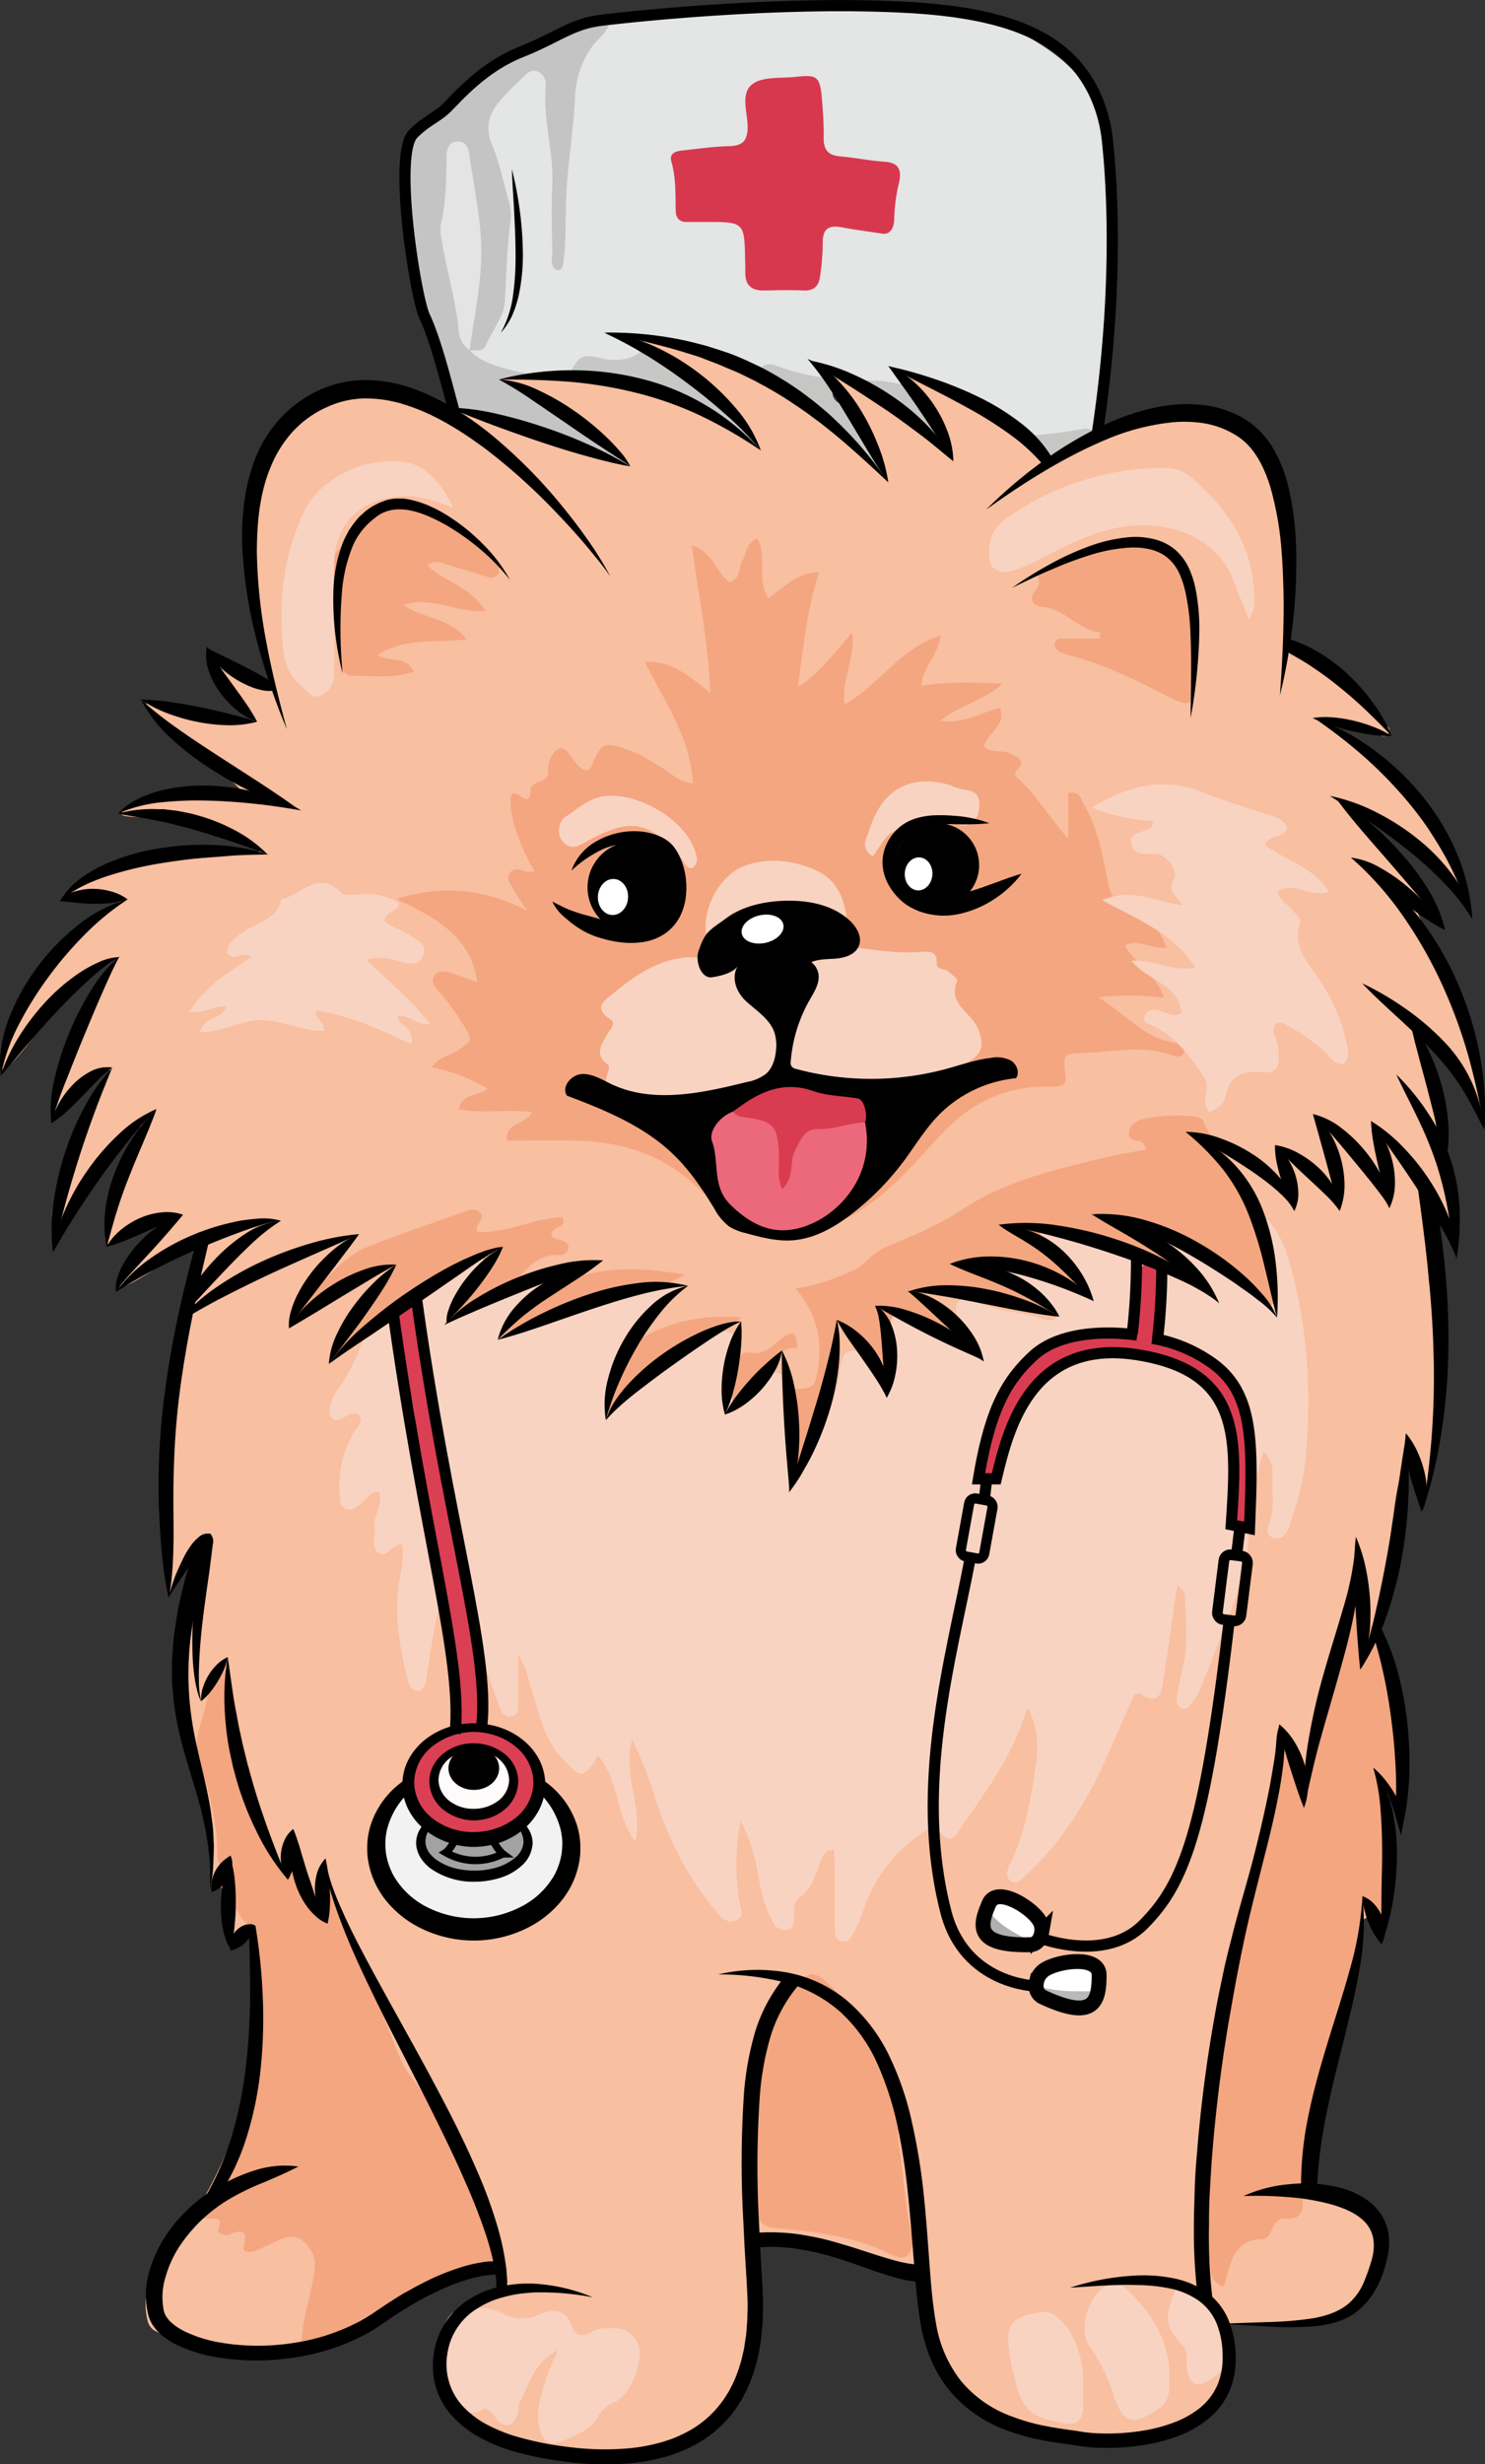 <?xml version="1.0" encoding="UTF-8"?> <svg xmlns="http://www.w3.org/2000/svg" viewBox="0 0 399.27 662.36"><rect x="0" y="0" width="399.27" height="662.36" fill="#333333" stroke="none"/> <defs> <style>.cls-1{fill:#f8bfa0;}.cls-2{fill:#f4a680;}.cls-3{fill:#fff;}.cls-4{fill:#f9d3c1;}.cls-5{fill:#e4e5e5;}.cls-6{fill:#c5c4c4;}.cls-7{fill:#c6c6c5;}.cls-8{fill:#c7c7c6;}.cls-9{fill:#d7384e;}.cls-10{fill:#e3e4e3;}.cls-11{fill:#da3f53;}.cls-12{fill:#ec687b;}.cls-13{fill:#d93c51;}.cls-14{fill:#d93b50;}.cls-15{fill:#fffbfb;}.cls-16{fill:#f2f2f2;}.cls-17{fill:#a2a2a2;}.cls-18{fill:#bbb9b8;}.cls-19{fill:#b1b0b1;}.cls-20,.cls-21,.cls-22,.cls-23,.cls-24{fill:none;stroke:#000;stroke-miterlimit:10;}.cls-20{stroke-width:3px;}.cls-21{stroke-width:2px;}.cls-22{stroke-width:2.73px;}.cls-23{stroke-width:2.87px;}.cls-24{stroke-width:4px;}</style> </defs> <title>Иллюстрация доктор Шпиц</title> <g id="Layer_2" data-name="Layer 2"> <g id="Layer_2-2" data-name="Layer 2"> <path class="cls-1" d="M397.18,288.82c-2.89-6.38-2.4-11.95-5.25-18.34-1.65-3.74-6.87-8.59-6-12.38,1.15-5-4.12-9.19-5-13.67a38.6,38.6,0,0,0-4.38-11.58c-1.13-2.06-11.68-12.17-10.41-13.37,1.5-1.43,14.38,8.67,15.45,9.54,2.2,1.8,4.14,3.92,6.29,5.8.79.69,1.93,1.08,2.67,0a2.71,2.71,0,0,0,.29-2.16,11.76,11.76,0,0,0-2-3.3c-8.28-9.28-16.54-18.58-24.95-27.73-2.14-2.33-5.75-3.09-7.56-5.86,1.4-1.83,3-1.82,4.52-2.06s3.16-.64,3.5-2.5c.3-1.65-1.3-2-2.23-2.83-4.54-3.86-8.51-8.35-13.69-11.48s-7.29-7.7-7.07-14.22c.27-8.46,1.4-17.16-1.56-25.49a26.37,26.37,0,0,1-1.7-11.47c.44-4.71-2.08-7.09-6-8.89a29.15,29.15,0,0,0-19.79-2.15c-11.44,3-19.91,2.34-30.25,8.8-2.14,1.33-2-.49-3.56-2.49-1.46-1.83-7.07-4.61-8.47-6.47-4.75-6.36-11.91-6.76-19.15-10.24-1.84-.88-7.53-4.87-7.78-2.91s5.72,8,6.61,9.54c1.27,2.28,2.84,4.61,1.84,7.43a4.41,4.41,0,0,1-3.72-2c-5.14-6.12-12.79-8.76-18.86-13.61-1-.83-4.62-3.11-5.79-2.18s1.23,4.25,1.9,5.39c1.19,2,2.55,3.88,3.87,5.81,2.66,3.89,5.43,7.74,5.56,13.38a72.11,72.11,0,0,0-18.45-15.22,32.44,32.44,0,0,0-8.65-6.52c-7.41-3.61-15-6-22.06-10.41-2.23-1.42-11.29-4.12-14.34-.64,11,3.75,23.86,12.65,29.57,21.44,1,1.62,2.94,3.8,1.33,5.63a12.43,12.43,0,0,0-4.67-3.58,35.9,35.9,0,0,1-5.49-3.31c-3.91-3.48-7.46-2.64-12.12-5-11.11-5.57-23.65-5.12-35.26-8.55-1.71-.5-7.54.76-9.36,3.31,10.87,4,22.35,11.79,30,21.17A28.83,28.83,0,0,1,149.73,118c-4.09-2.73-7.42-1.21-11.42-4.07-2.4-1.7-13.33-4.65-14.83-3.15-2.29,2.29,4,2.12,4.64,4.2.07.25.16.49.24.73.36,1.16,1.08.91,0,1.42-.75.38-2.34-.84-2.71-1.58-3-6-9.88-3.7-14.93-5.87-7.65-3.29-15.87-1.66-23.82-1.15a8.28,8.28,0,0,0-7,5.54c-.46,1.2-.79,2.73-1.69,3.42-7.53,5.74-8.92,14.49-10.42,22.76-1.6,8.79-1.69,17.31,1.07,26.4,1.63,5.35,3.67,12,3.87,17.87-4.6,0-9.65-3.65-12.25-6.06-1-.9-2.16-2.05-3.36-1.22-1.54,1.06-1,2.85-.2,4.21,2.42,3.88,8.85,7.87,11.53,12-6.49,1.56-16.08.36-21.68-1.89-1.45-.59-6.28-4.38-7.29-2.7S43.6,195,44.86,196c4.09,3.17,7.26,6.49,11.35,9.67,3.29,2.53,7.31,4.28,10.21,9.06-5.43-1.54-9.42-.58-13.88-1.53-1.49-.33-19.26,3.22-19.92,5.44-.57,1.87,16.8.55,18.29,1.18A30.24,30.24,0,0,0,56,221.6c4.31,1,11.47,3.73,14,7.13-9.6,2.51-28.11,1.6-37.34,4.48-3.49,1.08-11.55,3.54-13.81,6.76-.82,1.14,3,1.27,4.58,1.8,5.08,1.72,10.5-.81,8.69.5-8.63,6.27-21.11,19.28-26.9,26.94C2.7,272.52-.95,283,.81,288c7.55-6.12,20.11-28.24,30.88-30.68-4.94,10.28-11,23.85-14.77,32.15-1.48,3.23-4.87,7.74-.81,10.05,27.15-28.77,4.29,2.25,4.34,3.74.38,8-4,14.21-6.15,21.62-.79,2.74.28,2.69,1,7.66,3.53-3.79,2.46-7.05,5-10.75s5.34-7,7.87-10.58,5.3-7.29,10.67-8.58c-3,7.22-7.09,13.35-8.38,20.62-.54,3.06-3.82,9.23-1.19,11.35,3.69-2.06,7.36-3.06,9.87-4.79,1.86-1.27,3.36-2.29,5.44-.33,2.23,2.12-1,1.43-2.52,3.06-.7.73-10.8,12.36-10,13.36,1,1.17,13.56-7.38,14.83-8.15,2-1.2,3.69-2.88,6.73-3-.45,2.83.89,5.38.24,8.19a32.12,32.12,0,0,1-3.8,9.28c-2.83,5.3-.45,11.1-1.51,16.82-3.43,18.33-.84,30-3.22,48.46-.21,1.63-1,10.68.48,10.68,10.68-22.49,3.46,5.68,3.19,8.45-.8,8.32-.33,16.62-.49,24.91A26.06,26.06,0,0,0,50.51,472c2.4,6.12,3.44,12.3,5.18,19.24.94,3.78.68,7.57,1.17,11.66.18,1.48-1,4.36.88,4.32,5.08-.12,2.82,3.33,3.06,6.09.37,4.19.56,11.29,7.31,4.47,1.79,2.52.53,12.61.57,16.08.16,9.85.84,19.78-2.17,29.39-4.32,13.67-10,26.55-18.59,38.32-4.28,5.89-10,11.91-8.55,20.63.31,2,.65,3.39,2.41,4.36a53.47,53.47,0,0,0,31.55,6.29c10.48-1.18,21-5.49,30.4-11.32a175.13,175.13,0,0,1,18.4-9.47c13.65-6.41,17.13,3.71,9.92,5.49-4.47,1.11-4.2,2.29-4.4,3-6.57-.9-7.89,2.8-9.58,8.65a18.09,18.09,0,0,0,.22,11.28c2.27,5.84,4.65,8.59,9.87,12.59,7,5.35,13.54,6.24,21.41,7.12,9.59,1,19.09-1.36,28.7-1.63,8.95-.25,15.35-6.08,18.79-13.29,2.74-5.78,8.26-15.35,6.93-22a131.94,131.94,0,0,1-2.88-19.92c-.13-2.52-.31-2.58,2.55-1.8a80.73,80.73,0,0,0,17.6,2.86c7.93.39,14.47,5.28,22.17,6.64,3.76.67,3.94,5.22,4.26,8.45a60.84,60.84,0,0,0,3.42,14.94c.31.86.86,1.62.48,2.43,1.83,1.55,2.7,4,4.55,5.62a63,63,0,0,0,7.2,5.31,78.54,78.54,0,0,0,12.07,6.61,3.93,3.93,0,0,1,1.41,0,11.1,11.1,0,0,1,1.62.34,3.48,3.48,0,0,1,1.63.83l.14.16a31.85,31.85,0,0,1,4.26.26c11.36,1.57,22.06-.92,32.43-5.24,6.64-2.76,11.7-8,12.83-14.88.52-3-1.46-7.51-1-10.62,4-1,5.71-.55,9.28-.44,13.61.42,21.77.21,29.23-9.13,3.52-4.39,5.08-15.75,1.35-20.17-3.34-4-7.89-3.72-12.65-5.23-3.49-1.12-6.75-1-6.06-5,1-5.84.8-11.89,1.1-17.83.09-1.81-.21-3.62.67-5.35a77.66,77.66,0,0,0,8.9-32.69c.2-4.56,1-11.24,4.42-12.64,5.37-2.19,4.36-5.49,4.49-9,.21-5.45.12-10.91.18-16.37,0-1.81-.5-4,.93-5.22,2.62-2.28,2.13-5.09,2.12-7.91,0-6.49.17-13-.19-19.49s3-13.47-2.2-18.55c-1.36-1.33-.52-1.93-.12-3.45,2.44-9.52,2.91-19.31,4.4-29.09.3-2,1.36-12.21,3.45-13.42,3.24-1.87,5.77,9.69,5.84,6.16.06-2.6,2.08-12.5,2.2-15.09.57-11.86.89-22,.45-34.34-.08-2-2.08-4.41-2.28-6.46-.53-5.52-.44-10.84-1.84-17.34,3.16,2.93,2.73,6.82,4.7,9.44.6.8-2.27-10.27-1.09-11.05.55-.37,4.84,10.79,4.74,10.26-.85-4,1.87-11.4-.15-15.24-5.85-11.18-3.47-20.38-6.45-32.1-.58-2.28-3.26-12.37-.89-11s8.09,6.87,9.32,9.44c.8,1.7,2.94,7.05,5.3,11.11C400.25,296.36,398,290.55,397.18,288.82ZM169.83,240.91c-.19,3.31-4.56,7.63-7.69,7.61s-4.74-2.21-4.56-5.89c.17-3.86,3.81-7.61,7.43-7.66C167.63,234.92,170,237.86,169.83,240.91Zm40.55,10a21.64,21.64,0,0,1-11.28,5.49c-2.63,0-4.33.13-5.25-1.37-1-1.71-.63-3.47.49-5.05,3.25-4.61,8-6.09,13.31-6.24,1.82,0,3.75.13,4.33,2.32A4.72,4.72,0,0,1,210.38,250.87Zm35.36-10.28c-2.31.12-4.2-.65-4.11-3.84.05-2,4.67-7.75,6.46-8,1.21-.14,5.46,4.92,5.68,6.73C254,238,250.29,240.5,245.74,240.59Z"></path> <path class="cls-1" d="M89.6,109.54c1.84-1.11,3.66-1,5.73-.94s4.37.17,6.54.31a28,28,0,0,1,5.95,1.19l3.2.92c.78.22,2.28.35,2.51,1.24a1.5,1.5,0,0,0,2.89-.79c-.66-2.53-3.33-3-5.51-3.61a47.39,47.39,0,0,0-7.68-1.83c-2.69-.31-5.44-.32-8.15-.44-2.52-.11-4.78,0-7,1.36-1.65,1-.14,3.6,1.51,2.59Z"></path> <path class="cls-1" d="M79.42,113.24l-1.72,1.64a14.1,14.1,0,0,0-1.7,1.84,5.75,5.75,0,0,0-1,2.09,2.19,2.19,0,0,0-.12.49c0-.19.26-.42.39-.5-.2.12.29,0,.12,0s-.13.06-.18,0,.39,0,.11,0l-.44,0a1.51,1.51,0,0,0-1.5,1.5,1.53,1.53,0,0,0,1.5,1.5,2.75,2.75,0,0,0,2.61-1.06,4,4,0,0,0,.45-1.29c0-.08.05-.16.07-.24s.15-.37,0-.15,0,0,0-.1l.15-.26a1.6,1.6,0,0,1,.28-.43l0,0,.07-.08.22-.24c.27-.29.56-.56.85-.84l1.86-1.76a1.5,1.5,0,0,0-2.13-2.12Z"></path> <path class="cls-1" d="M299.7,118.56l7.19-1.08a33.9,33.9,0,0,0,6.23-1.34c2.06-.73,4.17-.45,6.31-.49A21.54,21.54,0,0,1,326,116a29.13,29.13,0,0,1,5.93,2.78,12.09,12.09,0,0,1,4.46,3.75c2.3,3.53,3.36,8.1,4.4,12.13l2.89-.79-2.32-7a1.51,1.51,0,0,0-2.89,0,16.86,16.86,0,0,0-.58,9.64c.37,1.64,3.05,1.31,2.95-.39L340.25,126c-.08-1.39-2.06-2.16-2.79-.75-1.31,2.51-.81,5.17.14,7.72a24.62,24.62,0,0,1,1.26,3.9c.3,1.52.41,3.06.77,4.57.27,1.16,2.22,1.57,2.74.36a20.78,20.78,0,0,0,1.72-7.52h-3a45.52,45.52,0,0,1,.23,5.72c0,1.65,2.67,2.1,2.95.4l.63-3.78c.31-1.89-2.58-2.7-2.9-.8l-.62,3.78,2.94.4a45.52,45.52,0,0,0-.23-5.72,1.5,1.5,0,0,0-3,0,16.49,16.49,0,0,1-1.31,6l2.74.36c-.57-2.41-.67-4.85-1.54-7.2-.75-2-2.05-4.53-.93-6.68l-2.8-.76.63,10.17,2.94-.4a14.09,14.09,0,0,1,.58-8h-2.89l2.32,7a1.5,1.5,0,0,0,2.89-.79q-.93-3.65-2.17-7.2a24.48,24.48,0,0,0-2.76-6,14.55,14.55,0,0,0-4.94-4.28,38.89,38.89,0,0,0-6.15-3,18.29,18.29,0,0,0-6.89-.82c-2.39.08-4.9-.24-7.24.27-1.14.24-2.18.78-3.31,1s-2.46.42-3.69.6l-7.67,1.16c-1.9.28-1.09,3.17.8,2.89Z"></path> <path class="cls-1" d="M341.67,139.33c.74,2.28,1.49,4.56,2.22,6.85a23.36,23.36,0,0,1,1.36,6.7l1.9-1.44c-1.41-.47-1.81-3.29-1.93-4.5a49.2,49.2,0,0,0-.64-6.4c-.41-1.71-2.85-1.23-2.95.4l-.51,8.54,2.8-.76c-1.24-2.61-1.08-5.59-1-8.4h-3l2.43,18.23a1.52,1.52,0,0,0,2.8.76,17.15,17.15,0,0,0,2.5-7.06c.22-1.67-2.64-2.06-2.95-.4a31.32,31.32,0,0,1-2,6.84h2.59a7.27,7.27,0,0,1-1.1-3.25c-.25-1.32-.43-2.64-.56-4a1.5,1.5,0,0,0-3,0l-1,11.35c-.13,1.4,1.67,1.84,2.56,1.06,2.05-1.78,3.07-4.29,4-6.77l-2.95-.4-.08,21.61h3c-.43-3.24-.65-6.5-.77-9.77-.1-2.81.31-6.11-1.15-8.64-.59-1-2.56-1-2.74.36a34.21,34.21,0,0,0-.36,5c0,1.39.58,3.34,0,4.64l2.74.36a20.48,20.48,0,0,1-.64-7.14c.15-1.93-2.85-1.92-3,0a22.87,22.87,0,0,0,.75,7.94c.32,1.16,2.18,1.56,2.74.36a9.17,9.17,0,0,0,.5-4.76,28.2,28.2,0,0,1,.19-5.66l-2.74.36a7.64,7.64,0,0,1,.64,3.7c0,1.47.08,2.94.14,4.41.13,2.94.34,5.87.73,8.79.25,1.84,3,2,3,0l.08-21.61c0-1.79-2.36-1.91-2.94-.4a12.88,12.88,0,0,1-3.27,5.45l2.57,1.06,1-11.35h-3c.16,1.6.37,3.19.66,4.77a9.2,9.2,0,0,0,1.41,4c.59.77,2.09,1.15,2.59,0a34.66,34.66,0,0,0,2.34-7.56l-2.94-.4a13.78,13.78,0,0,1-2.09,5.54l2.79.76L343,140.32a1.5,1.5,0,0,0-3,0c-.15,3.4-.13,6.77,1.37,9.91.68,1.45,2.71.61,2.79-.75l.51-8.54-2.94.4c.61,2.59.26,5.29.88,7.89.48,2,1.66,4.4,3.79,5.1a1.51,1.51,0,0,0,1.89-1.45c-.09-4.92-2.19-9.72-3.69-14.35-.6-1.83-3.49-1-2.89.8Z"></path> <path class="cls-1" d="M345.39,177.11a7.41,7.41,0,0,1,3.54,2,12.46,12.46,0,0,0,2.92,2.35,13.73,13.73,0,0,1,3.31,2c1,.94,1.61,2.13,2.67,3S360,188,361,188.93s2.09,2,3.17,3c2.28,2.06,4.69,3.93,7.14,5.77,1.35,1,3.14-1.28,1.82-2.36-3.78-3.06-8.68-4.26-13.2-5.79a1.52,1.52,0,0,0-1.7.69,6.7,6.7,0,0,0-.54,1.75c-.26,1.89,2.63,2.7,2.89.8a4,4,0,0,1,.24-1l-1.69.68c4,1.34,8.56,2.34,11.87,5l1.82-2.35a88.77,88.77,0,0,1-7.2-5.92c-1.14-1.05-2.19-2.2-3.36-3.2a30.74,30.74,0,0,1-3.14-2.53,20,20,0,0,0-2.71-3A35.25,35.25,0,0,0,353,178.7a28.57,28.57,0,0,1-3-2.62,9.94,9.94,0,0,0-3.82-1.86c-1.87-.46-2.67,2.43-.8,2.89Z"></path> <path class="cls-1" d="M356.15,197.18c2.84,2,5.12,4.67,7.72,6.95a28.88,28.88,0,0,1,3.82,3.76,31.23,31.23,0,0,0,3.54,3.82c2.56,2.31,5.41,4.31,7.59,7a78.71,78.71,0,0,1,5.82,9c1,1.65,3.59.14,2.59-1.51a87.42,87.42,0,0,0-6-9.31c-2.25-2.85-5.19-4.93-7.87-7.35a31.23,31.23,0,0,1-3.54-3.82,33,33,0,0,0-4.14-4.05c-2.67-2.39-5.07-5.05-8-7.13-1.58-1.11-3.08,1.49-1.51,2.59Z"></path> <path class="cls-1" d="M388.63,233.92a8.17,8.17,0,0,0,.78,2c.3.52.71,1,1,1.5l-.15-.35a3.49,3.49,0,0,1,.23.84l-.05-.4a3.39,3.39,0,0,1,0,.64,1.5,1.5,0,0,0,3,0,5,5,0,0,0-.61-2.53c-.32-.58-.79-1.06-1.06-1.68l.15.36a9.11,9.11,0,0,1-.38-1.15,1.5,1.5,0,0,0-2.9.8Z"></path> <path class="cls-1" d="M373.55,233.18a27.42,27.42,0,0,0,3.19,5.14c.31.36.64.69,1,1a4.92,4.92,0,0,1,.79,1,21.08,21.08,0,0,0,1.49,2.56,1.5,1.5,0,0,0,2.12,0,1.54,1.54,0,0,0,0-2.12c.1.13,0,0,0-.06l-.19-.33c-.1-.18-.19-.36-.28-.55-.19-.38-.37-.78-.6-1.15a20.71,20.71,0,0,0-2-2.36,24.91,24.91,0,0,1-2.83-4.65,1.51,1.51,0,0,0-2.05-.54,1.54,1.54,0,0,0-.54,2.05Z"></path> <path class="cls-2" d="M141.73,244.78c-11.14-5.62-22.19-7.18-35.18-3.14,10.42,5,19.9,9.75,21.8,22.35-2.94-1-5.3-1.95-7.72-2.65-1.25-.35-2.78-.35-3.65.72-1.19,1.46-.37,3,.73,4.13a53.13,53.13,0,0,1,6.91,9.38c2.6,4.19,2.47,4.1-1.88,7-2,1.31-4.82,1.49-6.64,4.37a45.5,45.5,0,0,1,15,5.67c-2.47,2.31-6.71.88-7.73,5.55,6.45,1.25,13.06-.1,19.71.79-1.77,3.65-7.28,2.48-6.78,7.63,6,0,11.92-.05,17.87,0,12.62.11,23.93,3.65,33.29,12.54,2.62,2.48,5.7,4.49,8.56,6.72,10,7.75,20.38,7.46,31.27,1.85,10.18-5.26,17.47-13.66,24.95-21.92,7.83-8.66,17.27-13.87,29.25-13.67a16.87,16.87,0,0,0,3.1-.14c1.39-.24,2.09-.83,1.89-2.6-.69-6-.59-6.11,4.68-6.31,7.95-.3,15.95-2.23,23.84.55,1.16.41,2.74.88,3.33-.71s-.93-2.41-2.12-2.55c-8.29-1-13.09-7.5-21-12.28a73.66,73.66,0,0,1,17.8.14c-2.23-6.42-7.84-9.21-10.59-14.09,3.74-1.83,6.78,1,11.17.58-1.7-5.65-5.69-8.43-10.24-10.41-3.1-1.36-4.59-3.08-5.34-6.66-1.53-7.3-2.69-14.84-6.61-21.43-.8-1.34-.88-3.71-4.2-3v12.21c-5.25-5.83-8.42-11.55-13.21-15.89-.66-.61-1.67-1.48-.57-2.58,2.74-2.74-.09-3.4-1.69-4.34-2.1-1.23-5.11.19-7.21-2,1.15-3.81,6.14-5.68,4.34-10.27-4.92,1-9.31,4.34-16,3.45,5.17-4.36,11.31-5.19,16.72-10-8.25-.34-14.85-.51-21.83.58.28-5.06,4.57-8.22,5.1-13.46-11,3.34-16.38,13.31-25.75,18.41-1-6.69,3-12.46,2-19.2-4.67,5.26-8.37,10.5-14.51,14.56,1.3-10.86,2.44-20.74,5.61-30.84-6.21.13-9.6,4.29-13.57,6.94-3.52-5.22-.1-11.19-3.06-16-3.1,1.2-2.78,4-3.94,5.91s-.31,4.84-3.51,5.81c-3.66-2.65-4.62-8.44-10.1-9.87,1.7,13,4.4,25.53,5,39.77-5.88-4.95-10.72-8.85-17.63-8.48,5.15,10.54,12.31,20.22,12.89,32.66-3.66-.27-5.62-2.59-8-4-2.9-1.69-5.63-3.64-8.86-4.79-7.16-2.56-7.62-2.4-10.6,4.68-.14.34-.83.45-1.3.68-2.4-.82-3.27-3.14-4.78-4.86-1.67-1.9-3-1.24-4.26.7a7.32,7.32,0,0,0-1.11,4.45c.21,3.39-4.59,1.86-4.73,5.22-.24,5.54-4.29-1.88-5.4,1.58,0,7.09,2.86,13.55,6.52,20a9.1,9.1,0,0,1-2.23.11c-1.49-.49-3.08-1.25-4.32.16s-.15,2.94.62,4.23C139,240.77,140.42,242.76,141.73,244.78Zm107.68-23.41c7.09,1.22,10.12,2.28,10.23,9,0,5.4-2.93,9-7.35,9.07-5.39.07-9.71-4.68-9.83-10.8C242.37,224.07,245.26,220.66,249.41,221.37Zm-40,16.68c4,0,6.74,2.78,6.77,6.9s-6.25,9.5-11.56,9.69a7,7,0,0,1-7.38-7.24C197.09,242.37,202.63,238.12,209.36,238.05Zm-43.27-9.72a7.5,7.5,0,0,1,8,7.49c.18,5.28-3.62,11.25-7.29,11.45s-8.1-5.21-8.24-9.79C158.46,232.41,161.53,228.66,166.09,228.33Z"></path> <path class="cls-2" d="M110.25,557.83a18.59,18.59,0,0,1-2.41-3.94c-4.66-11.53-8.48-22.11-13.93-33.26-1.82-3.7-4-21.45-10.43-7.66-.39-4.09-.11-9.87-4.64-10.66s-5.32-3.61-6.77-6.88c-1.15-2.6-2-7.28-3.29-9.84-4.71-9.69-8.54-26.79-7.56-38.43.18-2.07-1.63,2.52-4.11,1.94-2.36,15.68-5.28,16.74-3.86,22.29,2.3,9,5.33,17.84,5.21,27.32A8.1,8.1,0,0,0,59.93,503c3.21,4.72,2,11.73,7.95,15.09.79.44.83,2.38,1,3.65,2.34,15.72,2.61,31.16-3.65,46.33-3.81,9.23-5.58,18.65-12.15,27.33,1.27,1.28,2.89.89,4.41.92,3.5.06-.07,3.22,1.75,4,.67.27,1.58.65,2.13.41,3.55-1.54,5.35-1.53,4.17,3.28-.38,1.54,1.81,1.45,3,1,2.41-.94,4.74-2.11,7.11-3.15,3.54-1.55,5.94,0,7.89,2.88,1.59,2.38,1.19,4.8.76,7.45-.78,4.76-3.18,11.87-3.29,18.59,10.25-.81,18-6.42,24-9.62,9.06-4.85,15.12-7.91,23.8-12.25a4.43,4.43,0,0,1,2.49.12c6.82,1.88,2.15-5.1,1.39-8.16C128.63,584.75,120,571,110.25,557.83Z"></path> <path class="cls-2" d="M377.74,467.88c-.44-3.84-1.22-7.65-1.94-11.46-.86-4.57-.7-9.82-3-13.51-2.64-4.2-6.3-7.67-7-13.26-4.9,6.87-5.35,13.85-8,21.07-2.86,7.65-3.16,16.87-5.92,24.95-1.05-.89-1.53-1.1-1.68-1.46-2.17-5.15-2.4-5.15-5.5-1.51a10,10,0,0,0-2.38,7.84c.53,6.74-2.57,12.17-4.37,18.75-3.88,14.2-6,29.42-8.72,43.92-1.48,8-5.44,15.72-2.57,24.22a4.65,4.65,0,0,1-.65,3.69c-5.18,6.88-1.31,15.07-3.44,22.36,3.46,4.53,1.93,10,2.78,15,.37,2.2-.2,4.78,3.66,6.18,1.85-5.86,2.28-12.62,10.47-12.83,1.39,0,2.06-1.41,2.53-2.66.59-1.57,1.75-2.95,3.34-2.81,3.8.32,5.06-1.24,4.92-4.88-.06-1.54,1.45-2.65,2.62-3.71s1.86-2.57.63-4.07c-2.86-3.48-1.73-7.3-1.15-11.12,1.27-8.24,5.48-15.72,6.71-23.87,1.56-10.38,7-26.55,7.36-37.65,0-1.22,2.51,5.07,3.41,4.78,5-1.64,4.36-6.21,4.72-9.69.59-5.61-.13-11.18-.65-17-1.82-20.3-3.55-2.1,2.46-6.13C378.25,481.74,378,470.14,377.74,467.88Z"></path> <path class="cls-2" d="M299.73,328c5.25-.76,12.64,3,16.33,5,9.06,5.08,21.66,10.54,27.25,20.73.36.67-2.12-8.91-1.52-8.49s.27-.28.82-.5a2.13,2.13,0,0,0,1-1.8c-.48-2.53-4.24-5.45-2.75-7.82s-1.3-5.29-1.91-7.54c-3.18-11.64-12.32-18.05-15.34-26.13-.32-.86-1.74-1.26-2.69-1.35a44.68,44.68,0,0,0-13.16.61c-2.07.42-4.14,1.58-4.23,3.94-.09,2.53,3,1.42,4.05,2.82a6.16,6.16,0,0,1,.56,1.51c-3.79.74-7.59,1.33-11.32,2.23-13.12,3.16-26.52,6.25-37.79,13.74-6.74,4.47-13.91,7.33-21.12,10.38-3.5,1.47-5.44,4.84-8.76,6.29-4.62,2-9.28,3.95-15.24,4.7,6.67,7.9,7.51,16,5.36,24.79-.65,2.71-5,2.2-6.24,2.05.34,3.82,2,19.19.75,23.05-.22.68,2.85-10.69,3.8-10.69a1.94,1.94,0,0,0,1.37-.48,7.23,7.23,0,0,0,1.52-2.63c2.12-9.49,5.07-17.23,4.93-27.22,0-.87,2.68,3.61,4.53,3.23,2.57,4.25,3.46,1.61,6.19,5.89.76,1.18,1.69,3,3.6,1.6,1.27-.93,2.2-2.25,1.69-4a8.84,8.84,0,0,0-.88-2.16c-1.72-2.79-1.62-5.24.79-7.7,4,1.87,13.44,5.6,16.24,6.76,1.89.78-5.25-3.65-3.34-5.23-1.85-3.44-4.39-3.88-7.51-6.74,14.39-1.09,23.44,6.91,37,6-38.76-23.09,14.7-4.41,6-7.14,6.57-1.3-13.39-14.65-6.49-12.34,1.42.48,3.15,1.73,4.09-.09,1.11-2.16-1.12-3.08-2.46-4.2a10.9,10.9,0,0,0-5.72-2.18c-1.66-.25,12,7.39,11.67,4.92,6.26-.52,7.12,1.2,11.3,3.11,8,3.65,5.7,2.13,14.1,4.85,1.39.45-3.21-2.92-2.44-4.89.56-1.46-.69-2.39-1.56-3.29C308.91,328.06,304.13,331.09,299.73,328Z"></path> <path class="cls-2" d="M240.37,564.22c-5.41-10.23-8.06-22-16.94-30.34-4.48-4.22-5.46-4.42-9.84.17-6.92,7.25-10,16.26-11.19,25.84-.47,3.76-1.68,7.43-1.16,11.49.95,7.4,2.82,14.73,2.5,22.29-.16,3.77,1.41,5,5.61,5.3,10.24.87,20.55,2.2,30,6.93,3.87,1.94,5.93.72,6.1-4-2.19-7.92-2.29-16.78-3.78-25.43C241,572.35,242.27,567.8,240.37,564.22Z"></path> <path class="cls-2" d="M91.61,177.74c.11,1.82.83,3.95,3,3.91,5.49-.11,11.13.9,16.63-1.11-2-4.35-6.49-2.49-9.72-4.45,7.5-4.88,15.64-3.23,23.9-4.23-4.59-6-11.58-5.42-17-9.27,8-2.55,14.42,2.36,22.06,1.58-3.75-6.27-10.85-7.72-15.56-12.12a4,4,0,0,1,4.2-.67c3.94,1.23,7.87,2.47,11.83,3.62a2.57,2.57,0,0,0,2.89-.53c.75-.93.29-1.92-.25-2.82-1-1.74-2.38-1.23-2.9-3.44-4.28-3.82-5.64-6.55-10.69-8.33-3.84-1.34-6.65-4.39-11.16-4.28a3,3,0,0,1-3.06.84c-7.92-2.71-10.55,6.76-14.27,10.78-2.17,2.35-4.22,5.37-3.29,9.11A119.12,119.12,0,0,1,91.61,177.74Z"></path> <path class="cls-2" d="M280.21,163.13c6.22.47,9.68,6.32,15.73,6.86l-.39,1.64c-3.36,0-6.73,0-10.09,0a1.65,1.65,0,0,0-1.79,1.12c-.37,1.28.47,2,1.34,2.46a13.78,13.78,0,0,0,2.93,1c9.56,2.63,18.37,7,27.13,11.5,4.43,2.27,6.05,1.7,5.47-3-.79-6.44.19-12.84-.41-19.23a24.94,24.94,0,0,0-1.28-6.86c-1.82-4.56-3.74-9.76-8.57-11.48-6.62-2.37-13.12,0-20.07,1.87-.72.19-3.22,2.34-6.91,3.47-7.72,2.36-1.84,2.53-4.9,6.25C276.34,161.22,278,163,280.21,163.13Z"></path> <path class="cls-2" d="M150.34,337.36a2.29,2.29,0,0,0,2.41-1.63c.4-1.66-.93-2.12-2.21-2.46-.94-.25-2-.2-2.35-1.45.25-1.16,1.19-1.64,2.12-2.06,1.13-.51,1.49-1.25.85-2.62-7.73.37-15,4.43-22.84,4-.86-2.26,2.55-3.46.65-5.27-1.26-1.2-2.92-.6-4.4-.07-9,3.24-18.07,6.23-26.9,9.84-4.92,2-14.49,12.06-18,18.43,6-1.09,19.87-14,26-13.92-2.33,3.21-7.61,9.33-9.16,11.69-.71,1.08-2.36,1-1.42,2.1s-5.42,10-4.24,9.45c3.57-1.56,14.6-12.76,17.62-15.25a42.71,42.71,0,0,1,24-9.73c-4.29,3.15-9.84,9.62-10.15,14.91,5.91-.95,14-6.54,17.56-10.43C142.85,339.68,145.63,337,150.34,337.36Z"></path> <path class="cls-2" d="M166.68,364a7.48,7.48,0,0,0-2.29,6.34c.19,2.8-2.76,11.69-.6,9.92a129.27,129.27,0,0,0,13.9-14.58c2.11-2.7,5.83-3.85,8.85-4.8a45.55,45.55,0,0,0,12.72-6.69C187.36,353,175.13,356.25,166.68,364Z"></path> <path class="cls-2" d="M184.35,342.67c-16-2.8-30.63-2.5-43.14,8.67.79.88-7,7.84-6.83,7.82,12-2.46,31.45-13.85,43.94-14.13C180.19,345,182,343.61,184.35,342.67Z"></path> <path class="cls-2" d="M214.52,362.46l-.09,0a.28.28,0,0,0,0,.09Z"></path> <path class="cls-2" d="M207.28,366.07c2.05-1.93,3.82-4.3,7.15-3.63-.42-2.36.11-6-4.19-2.72-2.57,2-4.73,4.72-8.79,3.83-2-.45-3.16,1.51-3.57,3.38-.52,2.37-2.49,9.71-3,12.64C200,377.76,204.13,369,207.28,366.07Z"></path> <path class="cls-2" d="M214.52,362.46l-.08.07.09.09C214.53,362.56,214.52,362.51,214.52,362.46Z"></path> <path class="cls-3" d="M269.73,511.06a9.72,9.72,0,0,1,4.06.4,10.28,10.28,0,0,1,1.65.93l2.81,1.83a3.33,3.33,0,0,1,1,.89,3.39,3.39,0,0,1,.39,1.75l.07,1.85a2.36,2.36,0,0,1-.26,1.47c-.54.75-1.67.6-2.59.55-2.21-.11-4.41.87-6.61.56a10.08,10.08,0,0,1-4-1.75,1.74,1.74,0,0,1-.36-.3,1.41,1.41,0,0,1-.19-.67,9.09,9.09,0,0,1,.76-5.35A3,3,0,0,1,269.73,511.06Z"></path> <path class="cls-3" d="M290,527.28a9.89,9.89,0,0,0-4.06.41,9,9,0,0,0-1.65.93l-2.81,1.82a3.23,3.23,0,0,0-1,.9,3.33,3.33,0,0,0-.39,1.74l-.07,1.86a2.39,2.39,0,0,0,.26,1.47c.54.75,1.66.59,2.59.55,2.21-.11,4.41.87,6.61.55a9.94,9.94,0,0,0,4-1.75,1.12,1.12,0,0,0,.35-.3,1.28,1.28,0,0,0,.2-.67,9.1,9.1,0,0,0-.76-5.35A3,3,0,0,0,290,527.28Z"></path> <path class="cls-4" d="M108.11,415.18c-2.92-.34-3.91,4-6.42,2.14-2-1.53-.68-4.35-1-6.57-.48-3.35,2.5-6.31,1.13-9.79-2.55,0-3.43,2.19-5,3.41-1.27,1-2.51,1.91-4.16,1-1.36-.71-1.21-2.12-1.29-3.38A28.08,28.08,0,0,1,96,383.67c.58-.85,1.29-1.63.94-2.87-1.63-1.7-3.06-.56-4.7.34-2.91,1.59-3.83-.39-3.58-2.69a11.86,11.86,0,0,1,2.12-4.89,54.52,54.52,0,0,0,6.93-13.73,7.89,7.89,0,0,1,3.9-4.59c8.06-4.56,19.65-13.57,27.76-18.06,1.47-.81-.43,3.55.77,4.89,1.48,1.66-1.91,2-2.46,3.31-1.29,3.11-5,4.95-7,8.56a49.59,49.59,0,0,0,16.67-7.14c1.72-1.12,3.35-2.39,5.11-3.43s3.62-1.48,5.06-.12-.72,2.67-.88,4c-.26,2.29-10.6,8.93-12.31,11.88,8.64.66,19.76-10.17,31.56-9.69,3-2.91,16.62-5.84,18.41-3.57-3.66,1.82-9.07,9.15-11.15,11.49a3.7,3.7,0,0,1-1.13,1c-6.36,2.66-8.15,10.89-8.42,16.54.79.6-.32,5.91.14,5.26,5.51-7.8,17.6-18.12,25.76-21.57a14.14,14.14,0,0,1,4.54-.68c2.89-.18,4.27,1.25,4.18,4.17-.07,2.31.09,4.63-.78,6.87a13.84,13.84,0,0,0-.37,8c3.4-.83,3.65-4.85,6.44-6.07,2.07-.92,3.92-2.83,6.41-1.45,2.1,1.16,2.34,3.31,2.18,5.42-.43,5.87-.27,14.23,1.86,19.4,2.78.45,5-5,5.69-6.42a76.11,76.11,0,0,0,6.39-20.47c.32-1.83.53-3.74,2.68-4.2s3.09,1.52,4.4,2.65c2.23,1.93,2.72,5.54,6.8,6.95.14-5.62.35-10.63-.31-15.68-.38-2.83.93-4.12,3.46-2.7,5.86,3.3,12.67,4.25,19,7.46-1.44-2.42-3-4.8-4.29-7.28-.86-1.63-1.33-3.54.16-5,1.33-1.33,2.87-.43,4.26.24,5.87,2.82,12.51,2.69,18.56,4.88,1.11.4,2.73.43,3.35-1s-.55-2.38-1.66-3.05c-1.33-.79-14.12-7.69-14.79-9.24-1.53-3.54,11.59.58,15.73.83.7,0,6.29,4.18,7.38,3.95-.55-3.69-5.71-11.63-9.71-13.33-.89-.39-1.84-1.18-1.26-2.41s1.79-.56,3.18,0a56.27,56.27,0,0,0,10,2.91c5.13,1,9.18,5.68,13.84,6.32a32.15,32.15,0,0,1,14,5.09c2.32-2.24-13.57-9.89-8.14-12.43,3.57-1.87,13.27,4.07,17.62,8.34,3.17,3.11,5.92,4.83,8.48,8.37.72,1,1.61,2.32,3.06,1.75,1.71-.68,1.94-2.32,1.47-3.92-1.47-4.92-2.23-10.06-4.73-14.64-.74-1.37-1.66-3.21-.14-4.19,2.05-1.34,3.27.81,4.22,2.17,2.87,4.08,4.06,8.93,5.24,13.63,3.79,15.09,4.46,30.53,3.37,46a71.15,71.15,0,0,1-4.1,18.75,21.19,21.19,0,0,1-1,2.91c-.79,1.46-2.05,2.43-3.79,1.88-2-.64-1.8-2.36-1.19-3.8,1.68-4,.73-8.16.94-12.24.14-2.6-.14-5.12-2.44-7.16-2.08,7.27-3.7,14.38-3.91,21.95-.23,8-2.79,15.62-5.71,23.07-2.44,6.22-4.76,12.49-7.28,18.68a20.27,20.27,0,0,1-2.83,4.54,1.77,1.77,0,0,1-2.67.48,2.7,2.7,0,0,1-1-2c.48-3,1.09-6.05,1.79-9,1.43-6.13.75-12.3.52-18.46a3.72,3.72,0,0,0-2.07-3.29c-1.3,8.8-2.56,17.5-3.87,26.2-.48,3.2-1.48,5.76-5.42,3.35-2.36-1.44-2.66.79-3.18,1.92-2.91,6.3-5.43,12.79-8.5,19-5.15,10.44-11.48,20.1-20.27,27.92-.94.84-2,2.09-3.32,1.25-1.55-1-1.33-2.86-.67-4.18,3.77-7.46,5.37-15.56,6.67-23.65,1-6,2-12.2-1.72-19-3.65,12.09-10.31,21.53-17,30.94-1.89,2.66-3.46,7.6-7.25,1.47-.9-1.47-1.73-.1-2.47.37a40.1,40.1,0,0,0-17.41,21.86,65,65,0,0,1-2.77,6.36c-.58,1.27-1.55,2.16-3,1.88s-1.87-1.62-1.88-3c0-5.68,0-11.35-.06-17,0-1.5-.13-3-.21-4.63-3.06.14-3.27,2.63-4,4.3-1.27,3.1-2,6.4-5.08,8.42-2.12,1.4-1.39,3.67-1.62,5.65-.14,1.27-.09,2.67-1.69,3.09a3.31,3.31,0,0,1-3.87-1.83,31.56,31.56,0,0,1-3.71-10.88c-1-5.66-2.26-11.27-5.11-16.49a63.46,63.46,0,0,0-.47,21c.31,2,1.78,4.37-.48,5.56-2.86,1.49-4.56-1-6.24-3-7.34-8.85-12.27-18.94-15.81-29.81A108,108,0,0,0,170,467.6c-2.69,9.25,2.89,18.11.84,27.43-5.29-6.83-4.3-16.41-10-23.12-3.92,6.24-4.41,6.25-9.28,1.23-5.29-5.44-6.62-12.68-8.82-19.49-.77-2.39-1.06-4.93-3.38-8.87,0,5.56,0,9.43,0,13.29,0,1.26,0,2.7-1.55,3.18-2,.61-2.95-.77-3.46-2.22-2.69-7.76-5.76-15.37-7.42-23.48-1.38-6.76-.58-13.88-3.57-21-4.5,5.6-4.09,12.23-5.51,18.21-1.46,6.22-2.24,12.6-3.29,18.92-.23,1.38-.82,2.7-2.19,2.81s-2.26-1.2-2.6-2.48c-2.48-9.5-4.08-19.1-2.09-28.9A20.24,20.24,0,0,0,108.11,415.18Z"></path> <path class="cls-4" d="M217.2,254.1c8.31-1.19,19.44,2.66,30.79,1.76,2.2-.18,4.09,0,3.86,3.23-.11,1.51,2,1.2,2.93,1.94s2.8,2.15,2.63,2.54c-2.8,6.31,3.84,8.59,5.53,12.94,1.3,3.36,1.66,5.7-1.3,8.06-4.5,3.56-9.91,5.38-14.91,8-.42.22-1.33.34-1.47.13-4.08-5.83-8.82-1.2-12.84-.34-5.92,1.27-11.18-.91-16.64-1.65-6-.82-11.49-1.26-17.26,1.23-7.3,3.15-14.75,6-23.06,2.78-2.49-1-5.66,0-8.4-.59-2.54-.51-5.11-1.68-3.79-5.29.36-1,.87-2.15-.05-2.87-3.58-2.82-1.3-5.43.13-8.1.68-1.26,2.57-2.71.69-3.93-4.79-3.1-1.32-5.17.85-6.94,6.61-5.4,13.57-10.19,22.74-9.66a4.56,4.56,0,0,0,2.29-.19C197.63,252.92,206,254.59,217.2,254.1Z"></path> <path class="cls-4" d="M293.61,217.12c9.19-5.84,19.23-8.4,29.53-4.26,5.48,2.2,11,3.95,16.62,5.74,2.4.77,5,1.25,6.31,3.71-.62,3.35-4.83,1.74-6,4.82,5.55,4.12,13,5.82,17.18,12.5-5,1.91-9.33-3-13.81.06.57,2.41,2.88,3.44,4.29,5.17.81,1,2.19,1.94,1.78,3.23-2.05,6.38,2.22,10.63,5.15,15.15A50,50,0,0,1,362,280c.42,2,1,4-.73,6-2.71.23-3.85-2.15-5.44-3.61a51.91,51.91,0,0,0-9.48-6.6c-1-.59-2.25-1.56-3.44-.29a2.62,2.62,0,0,0-.19,2.92,14.18,14.18,0,0,1,1.1,5.25c.1,3.08-.69,4.95-4.37,4.56-4.91-.51-8.84.65-9.92,6.44-.38,2.08-2.21,3.3-4.38,4.26-2.71-3,.67-6.39-1.5-9.54-3.7-5.36-7.3-10.54-13.32-13.46-1.36-.66-3.32-.93-2.5-3,.66-1.69,2.48-1.71,4-1.22,1.95.62,3.8,1.72,5.84.53-.87-7.9-9.39-8.69-13.44-14,6-.46,11.08,3.14,17.15,1.79-5.83-9.12-15.28-12.78-25.05-18.07,8.42-3.58,14.47.61,21.61,1.34-1.37-2.39-4.5-3.74-2.29-7,1.26-1.87-1.87-6.25-4.11-6.66-2.65-.49-6.48.86-7.32-2.65-1-4,4.19-2.81,5.65-5.06.12-.18,0-.48.08-1.27A52,52,0,0,1,293.61,217.12Z"></path> <path class="cls-4" d="M50.88,272c4.37-7,10.65-10.61,16.59-14.77-2.22-1.81-4.77,1.69-6.49-1.31.43-2.68,2.62-4.22,4.68-5.58,3.73-2.47,8.82-3.25,10-8.65,5.3-1,9.87-8.22,16.16-1.68.9.94,3.46.42,5.24.35a17.56,17.56,0,0,1,10.23,2.27c0,2.67-3.53,2-3.94,4.88,1.7,1.69,4.49,2.34,6.75,3.8,2.06,1.34,5.11,2.52,3.62,5.75-1.2,2.57-3.91,2.19-6.15,1.36a16.89,16.89,0,0,0-9.17-.52c6.07,5.73,12,10.89,17.3,17.25-3.72.75-5.63-2.61-8.77-1.88.31,2.73,4.76,3,3.59,7.4-8.24-3.9-16.46-7.76-25.49-9-.46,2.35,2.28,2.9,2.16,5.43-5.75.14-11-2.78-16.76-2.88s-10.71,3.43-16.67,3.2c1-4.22,6-3.31,7.11-6.79C57.72,270,55.19,272.66,50.88,272Z"></path> <path class="cls-4" d="M150.11,631.71c-7,3.55-7.83,9.53-10.45,14.19-.47.84-.18,2.07-.52,3-1.28,3.55-3.43,4-5.87,1-1.05-1.31-2.15-3-3.49-2.2-5,2.81-6.52-2.25-9.21-4s-1.16-5.26-1.16-8c0-2,.92-4,1.32-6,1.56-7.95,6.92-11.47,14.31-7.92a10.89,10.89,0,0,0,9.93.33c3.89-1.62,7.08-1.41,8.74,3.07,1.13,3,3.07,3,5.42,1.61,2.14-1.27,4.47-1,6.77-.93,2.92.15,4.76,2,5.72,4.49,1.55,4.08-2.11,13.46-6.23,15.29a8.75,8.75,0,0,0-4.5,3.82c-2.19,3.88-6.28,5.22-10,6.81-2.74,1.16-4.8.32-5.71-3.05-1.43-5.31.47-10,2-14.87A67.43,67.43,0,0,1,150.11,631.71Z"></path> <path class="cls-4" d="M335.85,166.64c-1.64-4.12-2.87-6.87-3.84-9.71-4.8-14-20-17.19-31-15.19-7.62,1.4-14.49,5-21.3,8.49a39.41,39.41,0,0,1-4.85,2.24c-2.69,1-5.38,2.27-7.93.05-1.66-1.44-1.19-7.77.59-10.19a12.72,12.72,0,0,1,2.68-2.75,73.9,73.9,0,0,1,41.63-13.83c3-.09,5.85.42,8,2.22,11,9.11,18,20.26,17.36,35.14C337.18,163.78,336.71,164.44,335.85,166.64Z"></path> <path class="cls-4" d="M121.86,136.48c-5-2-9.55-3.4-14.48-3.08-10.32.68-17.24,7.3-17.51,17.72-.22,8.5,0,17,0,25.52,0,1.8,0,3.61-.11,5.41a5.7,5.7,0,0,1-3.38,4.85c-2.48,1.21-3.63-1.09-5.16-2.32a13.87,13.87,0,0,1-4.95-9.36c-1.55-13.27-.17-26.32,5.84-38.35,4.1-8.21,16.49-14.79,27.86-12.42C114.34,125.37,119.07,130.12,121.86,136.48Z"></path> <path class="cls-4" d="M314.4,639.34c-.09,3,.31,6-2.94,8.2-7,4.64-9.49,4-12.15-3.91a46.13,46.13,0,0,0-6.38-13c-3.28-4.44-.19-14.14,4.95-16.44,2.31-1,4,0,5.5,1.52C310,622.18,314.63,629.64,314.4,639.34Z"></path> <path class="cls-4" d="M291.19,642.41a45.78,45.78,0,0,1,0,5.37c-.36,3.08-1.77,4.18-5.24,3.55-8.82-1.59-11.08-3.37-13.21-12.25a59.83,59.83,0,0,1-1.57-8.24c-.33-3.65-.3-7,4.51-8.39,5.51-1.6,7.42-1.63,10.76,2.63C290.38,630.13,291.43,636.13,291.19,642.41Z"></path> <path class="cls-4" d="M189.77,250.89c-.85-7.52,4.39-16.06,10.49-18.19,6.36-2.23,12.54-1.53,18.62,1,5.56,2.32,7.92,6.94,8.68,12.57.21,1.55-.07,3.3-1.89,3.73-1.53.35-2.27-1.06-2.49-2.3-.73-4.11-3.69-4.37-7-4.29a50.46,50.46,0,0,1-6.15,0c-6.93-.67-13.23.23-17.71,6.39C192,250.29,191.08,250.36,189.77,250.89Z"></path> <path class="cls-4" d="M234.59,230.2c-3.54-2.51-1.5-5-.8-7.24,3.35-10.88,11.23-15.11,21.86-11.85a17.44,17.44,0,0,0,3.65,1.18c4.12.28,4.41,2.94,3.78,6-.68,3.22-3.3,4.29-5.91,3.18-5.61-2.38-10.33-.29-15.55,1.43C237.7,224.18,236.79,227.72,234.59,230.2Z"></path> <path class="cls-4" d="M186.18,233.3c-1.77.24-2-1.34-2.79-2.24-8.95-10.65-13.65-11.54-26.21-4.59-2,1.11-3.67,1.93-5.51.12-1.66-1.65-1.7-3.64-.81-5.69a2.66,2.66,0,0,1,.93-1.2c3.25-2,6.05-4.86,10-5.57,9.06-1.62,22,5.79,25,14.36C187.38,230.16,188,231.92,186.18,233.3Z"></path> <path class="cls-4" d="M317,613c5.54,6.24,9.79,8,12.35,15.13,1.91,5.32.6,8.57-4,11.52-3.55,2.29-5.44,1.5-6.16-2.74-.38-2.24.44-4.82-1.36-6.64C312.18,624.54,313.63,621.35,317,613Z"></path> <path class="cls-4" d="M134.62,359.76c8.64.66,21.49-8.9,31.32-10.29,3-2.91,16.62-5.84,18.41-3.57"></path> <path d="M195.62,246.59c4.38-3.11,9.88-4.29,15.25-4.46,6.24-.21,12.87,1,17.5,5.23,1.95,1.76,3.55,4.5,2.54,6.93-.9,2.18-3.48,3.1-5.83,3.34s-4.8.06-6.94,1a5,5,0,0,1,1.92,3.22c.37,2.46-1.14,4.76-2.37,6.93a39.56,39.56,0,0,0-5.08,16.46,2.12,2.12,0,0,0,.22,1.41,2.21,2.21,0,0,0,1.27.69,77.59,77.59,0,0,0,40.22,0c4.06-1.1,8.06-2.54,12.24-3a8.12,8.12,0,0,1,5.31.77c1.54,1,2.38,3.25,1.29,4.71a33.76,33.76,0,0,0-21,10.15c-3.49,3.64-6.11,8-9.13,12.08a73.7,73.7,0,0,1-13.52,13.87c-4.84,3.81-10.44,7.09-16.58,7.48-4.2.27-8.36-.83-12.42-1.94a14.88,14.88,0,0,1-4.44-1.76,15.34,15.34,0,0,1-4.11-5c-3.17-5.17-6.59-10.26-11-14.47-7.87-7.59-18.3-11.85-28.52-15.72-1.61-2.38,1.18-5.66,4-5.81s5.45,1.52,8,2.74c11.2,5.27,24.34,2.38,36.35-.6a12.06,12.06,0,0,0,5.05-2.11c1.9-1.59,2.63-4.18,2.82-6.64a11.34,11.34,0,0,0-.42-4.49c-1.19-3.6-4.7-5.8-7.51-8.35s-4.23-6.36-2.36-9.66c-1.11,1.95-4.93,2.83-7,3.1-2.81.37-4.44-4.16-3.61-6.85C189.52,250.4,190.62,250.15,195.62,246.59Z"></path> <path class="cls-5" d="M298.31,77.43c1.33-9.27.54-18.9.19-28.34-.25-6.48-.7-13.09-3-19.23-3.45-9.35-10.82-15.22-19.19-20-.85-.48-2.18-2.78-3-2.78-5,0-7.42-1.52-10.78-2.73C249.11-.49,235.36,2,221.24,1,202-.26,183.17,4.49,164,4.43,156.65,10.31,153,17.7,152.34,27.37c-.52,8.2-1.27,16.37-1.7,23.51-.17-8-1.08-17.07-1.83-26.2-.22-2.67-.84-5.29-3.59-6.55-2.91-1.33-5,.54-7.06,2.17C129.67,27,127.49,32.58,131.61,43c4.91,12.41,2.55,24.84,1.66,37.26a18.2,18.2,0,0,1-6.17,12.41,4.17,4.17,0,0,0-1.21,2.06c2.24,4.1,5.94,5.29,9.77,6.25.51-.8,1.82.7,3.09.72,3.43.07,6.36-1.26,9.78-1.19a3.67,3.67,0,0,1,1.49.33,8.46,8.46,0,0,1,3.12-.26c3-3.1,6.63-2,10.19-1.79,2.79.13,14.48,2.82,15.38-1.77.09-.85-2.48-.5-2-1-1.77-2.74-5.3-7-2-5,3.65,2.22,7.62,1.94,11.74,3.34,3.3,1.12,6.68,2,10,3,2.65.85,6.63,1.86,9.43,3.74,2.61-.77,5.23.2,7.81.93,3.41,1,6.19-.5,9.68-.17,0,0-.47-1-.47-1.06-.28-1.87,1.86-.6,4.28-.6a3.49,3.49,0,0,1,3.55,3.39,2.15,2.15,0,0,1,.26.14c.17.12.33.26.5.39,2.94-.06,10.07.2,12.69,1.06-.17-2.11-2.95-4.3-.27-3.73a36.22,36.22,0,0,1,6.47,2.34c2.28,1,4.6,1.78,6.81,2.9a3.52,3.52,0,0,1,.5.31,3.82,3.82,0,0,1,1.64.64c6,4.14,13.26,6.89,18.7,11.47a150.37,150.37,0,0,1,17.11-1c.07-.07.16-.12.23-.18.1-.3.2-.59.32-.88.34-.86.78-1.67,1.19-2.48a12.67,12.67,0,0,1-.58-5C298.1,98.93,296.77,88.15,298.31,77.43Z"></path> <path class="cls-6" d="M157.83,5.07C155,6.35,152,7.46,149,8.58a39.52,39.52,0,0,1-14.17,6.65l-1.19.83c-2.16,1.59-4.41,3.15-6.64,4.73-4.11,3.84-7.29,8.79-12.58,11a25.69,25.69,0,0,0-5.79,19.41,3.52,3.52,0,0,1-.12.77c-.07.45-.12.9-.17,1.35.61,4,1.42,7.93,1.75,11.93.18,2.27.34,4.54.54,6.8a4.19,4.19,0,0,1,.5.94c2.65,7.55,3.24,15.59,5.74,23.18,1,3.1,2,6.19,3,9.28l.41,1.2c1.29.74,1.42,3.54,3.42,3.61,7,.23,14.24,1.76,20.23,5.28a19.54,19.54,0,0,0,2,.59c1.47.47,21.48,10.2,22.35,8.26.67-1.47-19.71-13.37-20.81-14-1.57-1-1.58-2-3-3.15a16.45,16.45,0,0,1-1.68-1.61,13.41,13.41,0,0,1-2.87-1c-6.89-2.32-4.9-3.23-.39-3.14.32,0,5.05-.34,5.37-.33-.94-.16-7.52-1.68-8.34-1.9-3.78-1.05-7.36-2.14-10.2-5,1.55-.1,3.59.22,4.23-1.34,1.65-4.08,4.9-7.56,5.16-12.11.42-7.26.55-14.52,1.57-21.74a14.21,14.21,0,0,0-.64-5.42c-1.36-5-2.5-10.22-4.48-15-1.9-4.63-.63-8.2,2.23-11.58a84.52,84.52,0,0,1,6.08-6.19c1.12-1.08,2.36-2.4,4.1-1.64a3.74,3.74,0,0,1,2.12,3.92c-.8,9,2.2,17.66,1.76,26.62-.29,6-.09,12.09,0,18.13,0,1.66-.71,3.69,1.25,4.77,1.66-.14,1.6-1.31,1.73-2.28.75-5.37.56-10.78.72-16.18.28-9.36,2-18.68,2.41-28a25.07,25.07,0,0,1,4.22-13.17c1.78-2.76,5.33-4.59,5.2-8.52C161.94,4.39,159.87,4.16,157.83,5.07Zm-31.3,72.87a93.56,93.56,0,0,0-1.23,9.54c-2.51-14.5-6.53-29-1.9-44.38C126.67,53.52,127.85,68.35,126.53,77.94Z"></path> <path class="cls-7" d="M226.28,108.87a2.24,2.24,0,0,1-.47-.45l-.11,0-.78-.53a3.47,3.47,0,0,1-1-1.54l-.16-.88a2.71,2.71,0,0,1,.21-1.32l0-.09a3.82,3.82,0,0,1,.32-2.25A56.56,56.56,0,0,1,209,98.39c-2.79-1.07-4.17-.24-4.77,1.71a9.43,9.43,0,0,1,4.28,3.69,3.93,3.93,0,0,1,.18.43,8.72,8.72,0,0,1,3.45,2.12c3.81,4.1,9,6.27,13.67,9.12,1.9,1.15,9.27,12.29,11.9,11.47C236.62,123.28,229.48,111.1,226.28,108.87Z"></path> <path class="cls-7" d="M245.77,107.16c-.47-2.64-1.5-1.88-3.06-3.83a63.09,63.09,0,0,0-6.74-1c-1.88,0-3.75-.08-5.62-.16a3.92,3.92,0,0,1,.36,1.38,2.15,2.15,0,0,1,.26.14,19.3,19.3,0,0,1,4,3.78c1.95.55,3.8,1.46,5.68,2.16,2.33.85,10.12,9.5,12.55,7.63C251.5,116.52,246.1,109,245.77,107.16Z"></path> <path class="cls-8" d="M172.23,103.18c6.28,1.58,12,3.15,17.54,6.71,2,1.27,12.24,9.16,14,10.76-2.13-3.9-12.45-14.73-16.62-17a53,53,0,0,1-8.43-5.3c-1.31-.66-2.61-1.38-3.94-2.14-1.34-.37-.89-1.88-2.37-1.85-2.71,2.62-7.46,2.75-10.48,2-5.5-1.31-6.26-.82-8.79,4.17,2.56.48,5.17,1.52,7.68,1.32a24.34,24.34,0,0,1,9.8,1.28A3.39,3.39,0,0,1,172.23,103.18Z"></path> <path class="cls-7" d="M290.3,115.46a147.4,147.4,0,0,1-14.72,1.74,25.13,25.13,0,0,1,7.43,7.62,13.61,13.61,0,0,1,3.11-2.13,56.07,56.07,0,0,1,5.27-2.31c.51-.19,2.75-.58,3-1.12a3.2,3.2,0,0,1,1-1.42c.1-.29.21-.59.33-.88a1.11,1.11,0,0,1,.07-.16A5.73,5.73,0,0,0,290.3,115.46Z"></path> <path class="cls-9" d="M236.82,62.75c-4.38-.68-7.51-1.08-10.61-1.67-3.29-.61-5,.36-5,4a65.81,65.81,0,0,1-.75,9.4c-.33,2.27-1.55,3.72-4.26,3.6-3.67-.17-7.36-.06-11,0-3.24,0-4.85-1.54-4.81-4.8,0-1,0-2.1-.05-3.15-.17-10.52-.17-10.52-11.11-10.46-1.58,0-3.15,0-4.73,0-1.94-.05-2.77-1.15-2.82-3-.09-4.45.09-8.91-1.18-13.29-.59-2,1-2.72,2.71-2.9,4.17-.43,8.33-1.08,12.51-1.18,3.52-.08,5.22-1,5.3-4.95s-2.18-9.28,1.43-11.84c2.83-2,7.56-1.41,11.45-1.85,5.93-.66,6.57-.11,7.11,6.16.28,3.4.5,6.82.45,10.22s1.34,4.76,4.58,5c3.92.34,7.8,1.17,11.73,1.43s4.73,2.21,3.92,5.74a45.41,45.41,0,0,0-1.25,9.33C240.39,62.09,238.86,63.19,236.82,62.75Z"></path> <path class="cls-10" d="M126.31,94.2a7.08,7.08,0,0,1-3-5.33c-.72-8.36-3.35-16.35-4.59-24.6a10.61,10.61,0,0,1-.21-3.91c1.4-5.93,1.51-11.93,1.52-18,0-2.2.66-4.51,3.42-4.31,2.16.15,2.58,2.19,2.84,4.12,1.35,9.82,3.71,19.6,3,29.56-.5,7.52-2,15-3.05,22.46Z"></path> <path class="cls-11" d="M109.05,350.48c3.34.93,4.4,4,4.55,7.15.75,15.41,4.9,30.27,7,45.46a89.59,89.59,0,0,0,3.09,12.51c3.82,13.24,4.63,27.06,6.72,40.63.62,4-1.76,4.69.57,8.48,1.81,2.93,4.79.26,7.13,3.69,2.54,3.73,8.93,6.64,6.88,11.74-2.7,6.69-4.71,11.87-12.88,13.45-5.56,1.07-13.1-.18-16.76-4.51-3.85-4.55-6.21-8.95-4.14-14.81a16.36,16.36,0,0,1,9.36-9.11c2.16-.65,3.34.19,2.77-2.68-1.79-9.08-.29-4.4-1.46-13.61-1.06-8.38-.06-6.62-2.18-14.63-1.79-6.73-1.46-13.65-3.74-20.25-.35-1-4.75-24.36-4.61-25.34,1.94-13.33-5.64-22.72-5.65-35.87C105.69,352,107.7,351.24,109.05,350.48Z"></path> <path class="cls-12" d="M232.58,301.66c3.1,15.31-8.59,26.89-19.2,28.78-6.64,1.18-12-1.76-16.93-6.54-5.17-5.06-2.94-11.53-5-17.09-1-2.55,1.86-6.67,5.71-8.06,11.49-.75,14.67,2.64,13.77,14.64C213.58,302.14,220.35,298.47,232.58,301.66Z"></path> <path class="cls-13" d="M331.34,404.91c-1-8.33-.67-16.25-1.7-25.05-.21-1.78-1.3-2.85-2.45-4-7.66-7.69-9.61-9.18-20-11.49-4.33-.95-14-.82-19.17.49a6.84,6.84,0,0,1-2.33,2.22c-10.3,4.69-12.64,13.94-16.08,23.77-.82,2.35-1,7.63-4.26,6.65-3.87-1.16-2.67-4.44-1.71-7,2.31-6,4.2-11.74,7.11-17.49a29.07,29.07,0,0,1,11.52-12.31c6.54-2,14.56-1.28,21.54-2.1,2.61-.31.59-6.48,1-8.19.65-2.89.91-5.87,1.71-8.7a3.56,3.56,0,0,1,4.44-2.55c1.87.44,2.17,2.19,2,3.91-.13,1.07-.37,2.13-.57,3.18-1.25,6.5-3,11.51,3.95,15.15a84.58,84.58,0,0,1,16.59,12c3.27,3.09,4.06,7.78,3.53,11.71-1.07,7.94,1.63,15.84-.15,23.68-.36,1.59-.22,3.5-2.57,3.07-1.83-.33-1.4-1.91-1.17-3.24C332.63,407.87,331.21,406.2,331.34,404.91Z"></path> <path class="cls-14" d="M232.58,301.66c-4.3.22-8.34,1.95-12.76,1.83-3.51-.1-4.64,3-6.1,5.88-1.58,3.09,0,7.14-3.42,10.24-1.41-3.16-.75-5.91-.84-8.52-.28-8.6-1.26-9.78-9.82-10.86a3.44,3.44,0,0,1-2.52-1.48c1.24-.87,2.45-1.78,3.72-2.6,5.51-3.58,11.17-5.22,17.84-2.87,3.75,1.33,8,1.27,12,2C232.48,295.57,233.34,300.13,232.58,301.66Z"></path> <path class="cls-15" d="M116.67,479.2c0-5.94,4.46-9.63,12.57-9.48,4.11.08,8.64,3.54,8.57,8.63s-5,10-9.61,10.13C122.39,488.67,116.68,484.71,116.67,479.2Z"></path> <path class="cls-16" d="M108.05,481.31c-1.18,1.73-3.15,2.79-4.34,4.51a11.48,11.48,0,0,0-1.51,4.08,25.24,25.24,0,0,0-.18,11.56,19.57,19.57,0,0,0,6.26,9.75,28,28,0,0,0,10.31,5.48,19.23,19.23,0,0,0,4.24.86,26.64,26.64,0,0,0,4.55-.23c2.73-.3,5.46-.59,8.15-1.1a17,17,0,0,0,5.83-2,18.87,18.87,0,0,0,3.54-3c3-3,5.86-6.32,7.41-10.28a18.47,18.47,0,0,0-.11-13.62c-1.08-2.63-3-5.15-5.74-5.89a.85.85,0,0,0-.59,0,1,1,0,0,0-.41.59,13.93,13.93,0,0,1-4.11,5.73c-2.72,1.94-5.78,4-9,4.74a47.53,47.53,0,0,1-9.32.6,21.45,21.45,0,0,1-3.14-.6,16.61,16.61,0,0,1-2.74-1.49c-4.53-2.3-6.81-5.77-10.11-9.64.2-.1.45-.5.67-.47S108.18,481.13,108.05,481.31Z"></path> <path class="cls-17" d="M139.4,491.59c-4.11,1.66-8.61,1.2-12.94,1.42-3.63.17-7.51.39-10.39-2.18-.1-.1-.18-.2-.27-.3a4.67,4.67,0,0,0-2.81,5.26c.52,3.53,2.73,5.94,6.64,7,5.42,1.42,10.52.8,15.77-.57,2.68-.7,5.42-1.33,6.42-4.13S141.12,493.36,139.4,491.59Z"></path> <path class="cls-18" d="M277.83,533.48c7.12,2.44,12.69,1.55,18.46,1.81C290.61,541.7,285.52,541.49,277.83,533.48Z"></path> <path class="cls-19" d="M265.84,513.62c2.73,3.88,6.64,5.69,10.44,7.82-3,3.85-5.81,1.66-8.49.25C264.38,519.9,264.1,517.07,265.84,513.62Z"></path> <path class="cls-20" d="M122.62,112.46c-2-7-5-20-8.5-27.5-2.39-5.13-8.52-43.48-3-49,3.5-3.5,6.5-4.5,9-7,3.54-3.54,10-11,20-15s13.5-7.5,21.5-8.5S210.44.09,244.12,2C274.5,3.65,287.79,11.74,294.2,25a39.39,39.39,0,0,1,3.57,13c1.2,11.16,3.15,40.09-2.86,79.25"></path> <path d="M77.12,196a175.8,175.8,0,0,1-7.89-23.15,121.77,121.77,0,0,1-4-24.33,70.69,70.69,0,0,1,.32-12.5,51.27,51.27,0,0,1,2.93-12.38,35.14,35.14,0,0,1,6.77-11.08,32.93,32.93,0,0,1,10.56-7.69,30,30,0,0,1,12.89-2.71,38.88,38.88,0,0,1,12.68,2.42,63.1,63.1,0,0,1,11.33,5.58,87,87,0,0,1,10.11,7.28,137.73,137.73,0,0,1,17.38,17.45c2.6,3.16,5.12,6.37,7.47,9.72A89,89,0,0,1,164.12,155c-1.13-1.69-2.38-3.29-3.66-4.86s-2.56-3.14-3.88-4.68c-2.65-3.06-5.37-6-8.21-8.93a161.1,161.1,0,0,0-18-16c-6.41-4.72-13.21-9-20.57-11.44a35.28,35.28,0,0,0-11.17-2,25.15,25.15,0,0,0-10.75,2.35,27.91,27.91,0,0,0-9.07,6.47,31.66,31.66,0,0,0-6,9.53c-3,7.08-3.74,15.08-3.75,23a140.51,140.51,0,0,0,2.5,23.91C73,180.23,75,188.1,77.12,196Z"></path> <path d="M265.12,137a128.79,128.79,0,0,1,14.51-12.46,102.55,102.55,0,0,1,16.53-10,65.06,65.06,0,0,1,9.09-3.59,52.32,52.32,0,0,1,9.7-2.09,36.35,36.35,0,0,1,10.14.25,28.27,28.27,0,0,1,9.72,3.62c.73.5,1.46.94,2.16,1.52l1,.89.52.44.45.5a22.93,22.93,0,0,1,3.21,4.2,37,37,0,0,1,3.93,9.33,70.9,70.9,0,0,1,1.82,9.67,82.91,82.91,0,0,1,.62,9.68,144.14,144.14,0,0,1-1,19.18,152.81,152.81,0,0,1-3.4,18.81c.48-6.34.84-12.66.95-19,.07-3.15.09-6.3,0-9.44s-.17-6.28-.43-9.39a85.5,85.5,0,0,0-3.08-18.2c-1.78-5.76-4.55-11.16-9.39-14a23.55,23.55,0,0,0-8-3.07,34,34,0,0,0-8.81-.35,61.42,61.42,0,0,0-17.69,4.54C286.21,122.81,275.47,129.59,265.12,137Z"></path> <path d="M92.12,181a79.72,79.72,0,0,1-2.46-22.72,39.45,39.45,0,0,1,2.18-11.49A20.2,20.2,0,0,1,93.05,144l.71-1.33c.27-.43.57-.85.85-1.27A20.71,20.71,0,0,1,96.54,139c.34-.38.75-.7,1.13-1.05a8.72,8.72,0,0,1,1.21-1c.42-.29.84-.6,1.29-.87l1.37-.71a12,12,0,0,1,1.43-.6l.72-.27.81-.22a14,14,0,0,1,6.26.14,26.83,26.83,0,0,1,5.62,2,38.35,38.35,0,0,1,5.07,2.89,53.37,53.37,0,0,1,8.85,7.4,41.71,41.71,0,0,1,6.82,9.18,54.15,54.15,0,0,0-7.83-8.11,63.05,63.05,0,0,0-9.08-6.48c-6.27-3.56-14-6.78-19.58-1.93a18.26,18.26,0,0,0-6.15,8.34A41.16,41.16,0,0,0,92,158.43,123.86,123.86,0,0,0,92.12,181Z"></path> <path d="M272.12,158a105.79,105.79,0,0,1,9.77-6.11A73.44,73.44,0,0,1,292.42,147a41.85,41.85,0,0,1,11.51-2.63,20.71,20.71,0,0,1,6.1.5,14,14,0,0,1,5.71,2.71,14.66,14.66,0,0,1,3.86,5,25.62,25.62,0,0,1,1.86,5.76,56.38,56.38,0,0,1,1,11.68A143.92,143.92,0,0,1,320.12,193c.05-7.67.31-15.32-.05-22.88A62.51,62.51,0,0,0,318.69,159a24.5,24.5,0,0,0-1.73-5.1,11.75,11.75,0,0,0-3.09-4c-2.6-2.16-6.23-2.82-9.82-2.72a43.67,43.67,0,0,0-10.89,2,97.34,97.34,0,0,0-10.63,4C279,154.62,275.6,156.34,272.12,158Z"></path> <path d="M137.62,45.46a97.86,97.86,0,0,1,2.13,11.1,92.79,92.79,0,0,1,.83,11.31,51.77,51.77,0,0,1-1.08,11.36c-.18.93-.47,1.85-.74,2.77s-.65,1.81-1,2.69a18.76,18.76,0,0,1-3.11,4.77A29,29,0,0,0,138,78.94a75.49,75.49,0,0,0,.61-11.06c0-3.71-.2-7.44-.38-11.17S137.74,49.24,137.62,45.46Z"></path> <path d="M120.58,109.57a60.61,60.61,0,0,1,12.9,1.65,123.47,123.47,0,0,1,12.45,3.5q6.12,2,12,4.65a93.1,93.1,0,0,1,11.52,6c-4.3-.75-8.46-1.85-12.59-3s-8.19-2.46-12.24-3.82-8.05-2.8-12.05-4.28S124.63,111.19,120.58,109.57Z"></path> <path d="M134.12,102a28.41,28.41,0,0,1,10.55,2.85,63.09,63.09,0,0,1,9.43,5.38,71.19,71.19,0,0,1,8.43,6.77,51.57,51.57,0,0,1,3.78,3.9,20.79,20.79,0,0,1,3.17,4.47c-1.45-1.1-2.95-2-4.46-3l-4.44-2.92c-3-2-5.85-3.94-8.74-5.94l-8.69-5.93A100.12,100.12,0,0,0,134.12,102Z"></path> <path d="M134.12,102A78.81,78.81,0,0,1,153,99.53a75.49,75.49,0,0,1,19.08,2.19,64.07,64.07,0,0,1,32.54,19.4,126.71,126.71,0,0,0-16.19-9.35,94,94,0,0,0-17.32-6.17,114.41,114.41,0,0,0-18.22-3C146.71,102.12,140.47,102,134.12,102Z"></path> <path d="M162.5,89.46A39.88,39.88,0,0,1,175.71,93a61.91,61.91,0,0,1,11.81,7,62.75,62.75,0,0,1,10,9.36,36.16,36.16,0,0,1,7.05,11.73,87.5,87.5,0,0,0-9.3-9.54c-3.28-2.94-6.69-5.71-10.2-8.35S178,98.1,174.25,95.8A108.92,108.92,0,0,0,162.5,89.46Z"></path> <path d="M238.84,129.67c-5.44-5.1-10.84-10.1-16.57-14.65-1.4-1.17-2.91-2.21-4.36-3.32s-3-2.09-4.47-3.11A97,97,0,0,0,204.1,103c-.78-.46-1.6-.86-2.41-1.25l-2.44-1.2c-1.64-.78-3.34-1.42-5-2.16s-3.39-1.3-5.09-2-3.46-1.13-5.2-1.71c-7-2.14-14.18-3.73-21.47-5.28a96.19,96.19,0,0,1,22.27,2.26q2.74.65,5.47,1.4c1.79.58,3.59,1.13,5.38,1.75s3.52,1.37,5.25,2.14l2.56,1.21c.86.4,1.72.79,2.54,1.27a88.27,88.27,0,0,1,9.62,6c1.5,1.14,3,2.23,4.47,3.46s2.9,2.39,4.24,3.72A99.79,99.79,0,0,1,238.84,129.67Z"></path> <path d="M217.14,96.48a24.25,24.25,0,0,1,8.37,6,45.86,45.86,0,0,1,6.18,8.21,56.94,56.94,0,0,1,4.47,9.15,44.07,44.07,0,0,1,2.68,9.84c-2-2.79-3.77-5.62-5.5-8.46l-5.08-8.47c-1.7-2.8-3.36-5.61-5.19-8.3A80.06,80.06,0,0,0,217.14,96.48Z"></path> <path d="M256.33,124c-3.18-2.55-6.11-5.12-9.26-7.45s-6.25-4.66-9.5-6.81-6.51-4.31-9.84-6.41-6.67-4.19-10.06-6.43a50.49,50.49,0,0,1,11.54,3.65,69,69,0,0,1,10.6,5.88,60.37,60.37,0,0,1,9.35,7.77A42,42,0,0,1,256.33,124Z"></path> <path d="M238.84,98.4a21.45,21.45,0,0,1,6.91,4.27,32,32,0,0,1,5.32,6.13,33.57,33.57,0,0,1,3.7,7.2,23.92,23.92,0,0,1,1.56,8c-1.59-2.24-3-4.41-4.38-6.56s-2.79-4.27-4.19-6.37-2.85-4.18-4.33-6.25Z"></path> <path d="M280.72,125.25a50,50,0,0,0-8.9-8.27,101.33,101.33,0,0,0-10.47-6.7c-1.81-1-3.65-2-5.52-3s-3.75-1.94-5.63-2.92c-3.78-1.93-7.61-3.83-11.36-5.94a110.66,110.66,0,0,1,12.41,3.44,100.12,100.12,0,0,1,12,4.91,63.45,63.45,0,0,1,11.14,6.9,33.24,33.24,0,0,1,8.86,10Z"></path> <path d="M346.48,171.75a35.52,35.52,0,0,1,8.95,4.14,20.31,20.31,0,0,1,2.05,1.37c.65.49,1.34,1,2,1.47,1.27,1,2.51,2.11,3.68,3.25a53.68,53.68,0,0,1,6.33,7.4,40.48,40.48,0,0,1,4.7,8.46c-2.24-2.32-4.46-4.55-6.72-6.72s-4.59-4.22-7-6.16a90,90,0,0,0-7.36-5.48c-2.51-1.74-5.18-3.16-7.84-4.72Z"></path> <path d="M352.9,193a22.33,22.33,0,0,1,5.59-.16,36.71,36.71,0,0,1,5.44.88,40.78,40.78,0,0,1,5.25,1.62,25.84,25.84,0,0,1,5,2.51,32.51,32.51,0,0,1-5.54-.37c-1.81-.26-3.58-.61-5.34-1s-3.49-.91-5.22-1.46A41.53,41.53,0,0,1,352.9,193Z"></path> <path d="M353.39,193.06a58.6,58.6,0,0,1,15.88,8.44A70.75,70.75,0,0,1,382.45,214a69.94,69.94,0,0,1,5.24,7.46,60.21,60.21,0,0,1,4.1,8.14,53.07,53.07,0,0,1,4.07,17.55,108.3,108.3,0,0,0-6.9-16.21c-1.38-2.56-2.89-5-4.47-7.45s-3.33-4.72-5.15-7a114,114,0,0,0-12-12.57A135.78,135.78,0,0,0,353.39,193.06Z"></path> <path d="M357.56,213.93A49.07,49.07,0,0,1,370,218.32a62.58,62.58,0,0,1,11.15,7.16,51.52,51.52,0,0,1,9.28,9.55,28.68,28.68,0,0,1,5.44,12.09A54.71,54.71,0,0,0,388,237.05a103.22,103.22,0,0,0-9.37-8.46c-3.29-2.64-6.71-5.16-10.23-7.57S361.27,216.3,357.56,213.93Z"></path> <path d="M388.54,250c-2.3-3.19-4.65-6.13-7.08-9s-4.93-5.76-7.41-8.63-5-5.72-7.49-8.63-4.94-5.88-7.26-9.06a60.22,60.22,0,0,1,9.49,6.84,79.32,79.32,0,0,1,8.27,8.23,66,66,0,0,1,7,9.44A35.83,35.83,0,0,1,388.54,250Z"></path> <path d="M363.24,230.52a54.59,54.59,0,0,1,16.3,13.6A83.2,83.2,0,0,1,391,262.19a89.31,89.31,0,0,1,6.65,20.29,78.39,78.39,0,0,1,1.47,21.15,179.19,179.19,0,0,0-4.5-20.41,134.55,134.55,0,0,0-7.24-19.34A119.11,119.11,0,0,0,377.07,246,86.28,86.28,0,0,0,363.24,230.52Z"></path> <path d="M363.24,230.52a20.65,20.65,0,0,1,7.83,2.72,44.7,44.7,0,0,1,6.74,4.59,53.45,53.45,0,0,1,5.88,5.58,36.34,36.34,0,0,1,4.85,6.6,54,54,0,0,1-6.94-4.25c-2.18-1.55-4.28-3.16-6.32-4.83s-4-3.38-6-5.12S365.39,232.29,363.24,230.52Z"></path> <path d="M366.24,264.31A77,77,0,0,1,377.72,271a68.45,68.45,0,0,1,10.2,8.63,39,39,0,0,1,11.17,24.05c-2.07-3.94-3.93-7.85-6.21-11.42a66.08,66.08,0,0,0-7.86-9.88c-2.92-3.07-6.08-6-9.26-8.93S369.3,267.55,366.24,264.31Z"></path> <path d="M379.06,274.11a48.55,48.55,0,0,1,2.91,4.26c.84,1.49,1.68,3,2.39,4.55a58.18,58.18,0,0,1,3.48,9.68,51.51,51.51,0,0,1,1.61,10.19,37.3,37.3,0,0,1-.09,5.18,22.22,22.22,0,0,1-1,5.11c-.59-3.4-1.31-6.63-2-9.87s-1.55-6.41-2.36-9.61-1.71-6.38-2.56-9.61c-.4-1.61-.88-3.22-1.25-4.87S379.32,275.84,379.06,274.11Z"></path> <path d="M375.43,288.82A61.52,61.52,0,0,1,384,299.27a52.2,52.2,0,0,1,6,12.29A50.31,50.31,0,0,1,392.42,325a64,64,0,0,1-.82,13.49c-.92-4.43-1.5-8.83-2.3-13.13a93.59,93.59,0,0,0-3.11-12.58,99,99,0,0,0-4.91-12C379.42,296.84,377.33,292.93,375.43,288.82Z"></path> <path d="M368.62,301.33a43.07,43.07,0,0,1,8.67,7.06,58.69,58.69,0,0,1,7,8.74,55.86,55.86,0,0,1,5.2,9.93,38.82,38.82,0,0,1,1.68,5.4,18.81,18.81,0,0,1,.45,5.64,63.21,63.21,0,0,0-5-9.66c-1.83-3.09-3.76-6.11-5.72-9.12s-4-6-6.05-8.94S370.7,304.46,368.62,301.33Z"></path> <path d="M373.56,324.74c-.67-2.08-1.14-4-1.63-5.87s-1-3.76-1.41-5.65-.86-3.8-1.2-5.76a43.48,43.48,0,0,1-.7-6.13,18.48,18.48,0,0,1,3.68,5.13,26.92,26.92,0,0,1,2.12,5.85,24.59,24.59,0,0,1,.63,6.24A15.1,15.1,0,0,1,373.56,324.74Z"></path> <path d="M353,299.46a19.88,19.88,0,0,1,7.72,3.8,37.26,37.26,0,0,1,6.16,5.94,36.3,36.3,0,0,1,4.69,7.15c.32.64.6,1.31.88,2s.5,1.37.71,2.06a10.59,10.59,0,0,1,.43,4.36,21.18,21.18,0,0,0-2.2-3.5l-1.23-1.62-1.25-1.6c-1.68-2.12-3.4-4.2-5.11-6.27s-3.44-4.15-5.21-6.2S355,301.5,353,299.46Z"></path> <path d="M360.2,325.5c-.75-2.31-1.3-4.49-1.88-6.65l-1.71-6.4-1.76-6.38L353,299.46a16.32,16.32,0,0,1,4.76,5.37,26.8,26.8,0,0,1,2.74,6.57,28,28,0,0,1,1,7.06A18.94,18.94,0,0,1,360.2,325.5Z"></path> <path d="M342.84,307.8a18.3,18.3,0,0,1,6.25,2.17,26.55,26.55,0,0,1,5.32,3.82,22.11,22.11,0,0,1,4.18,5.17,11.34,11.34,0,0,1,.76,1.52,10,10,0,0,1,.58,1.61,7.91,7.91,0,0,1,.27,3.41,32.34,32.34,0,0,0-4.11-4.64c-1.44-1.4-2.92-2.76-4.4-4.14s-3-2.77-4.46-4.23A62.52,62.52,0,0,1,342.84,307.8Z"></path> <path d="M348,325.5c-.82-1.56-1.42-2.93-2-4.32s-1.1-2.77-1.55-4.18a43,43,0,0,1-1.16-4.37,21.72,21.72,0,0,1-.49-4.83,13.09,13.09,0,0,1,3.4,3.62,18.44,18.44,0,0,1,2.06,4.35,16.89,16.89,0,0,1,.81,4.81A10.15,10.15,0,0,1,348,325.5Z"></path> <path d="M318.75,304.23A27.68,27.68,0,0,1,328.2,306a40.63,40.63,0,0,1,8.64,4.27,33.89,33.89,0,0,1,7.33,6.37c.51.65,1,1.29,1.48,2a20.1,20.1,0,0,1,1.24,2.16A10.44,10.44,0,0,1,348,325.5a15.45,15.45,0,0,0-1.29-2c-.25-.29-.42-.61-.7-.88l-.78-.82c-.48-.56-1.09-1-1.61-1.56l-1.7-1.45a89.13,89.13,0,0,0-7.31-5.26q-3.78-2.47-7.74-4.76C324.26,307.26,321.57,305.78,318.75,304.23Z"></path> <path d="M343.35,354.18c-1.29-4.75-2.28-9.49-3.46-14.15a104.08,104.08,0,0,0-4.18-13.56,49.43,49.43,0,0,0-6.85-12.09,66.87,66.87,0,0,0-10.11-10.15,35.2,35.2,0,0,1,12.47,8.07,37.61,37.61,0,0,1,8.2,12.68A58.53,58.53,0,0,1,343,339.46,77.89,77.89,0,0,1,343.35,354.18Z"></path> <path d="M294.07,326.35a42.38,42.38,0,0,1,14.6,1.85,62.44,62.44,0,0,1,13.58,5.87,71,71,0,0,1,12,8.57,52.71,52.71,0,0,1,5.19,5.27,20,20,0,0,1,3.91,6.27,30,30,0,0,0-5.28-4.86c-.92-.75-1.88-1.46-2.85-2.15s-2-1.37-2.91-2.06q-5.88-4-12-7.57a121,121,0,0,0-12.66-6.39A103.68,103.68,0,0,0,294.07,326.35Z"></path> <path d="M327.77,350.27c-2.69-2.45-5.27-4.78-8-6.95s-5.46-4.18-8.33-6.08-5.81-3.7-8.82-5.46-6.1-3.47-9.17-5.43A43.11,43.11,0,0,1,304,328.94a48.55,48.55,0,0,1,9.7,5,42.45,42.45,0,0,1,8.28,7.15A31.7,31.7,0,0,1,327.77,350.27Z"></path> <path d="M268.45,329.21a54.78,54.78,0,0,1,16.22.23,92.12,92.12,0,0,1,15.8,3.82,85,85,0,0,1,14.9,6.53c1.17.7,2.35,1.39,3.49,2.13s2.25,1.54,3.32,2.41a31.81,31.81,0,0,1,3.05,2.75,16.61,16.61,0,0,1,1.37,1.53c.4.56.8,1.1,1.17,1.66a28.88,28.88,0,0,0-3.25-2.33c-1.08-.74-2.27-1.34-3.42-2s-2.36-1.17-3.53-1.76L314,342.6c-4.84-2.06-9.78-3.87-14.77-5.55s-10-3.2-15.14-4.54A147.45,147.45,0,0,0,268.45,329.21Z"></path> <path d="M294.07,349.76c-2.21-1.94-4.06-4-6-5.92s-3.87-3.8-5.92-5.49a54.36,54.36,0,0,0-6.5-4.62c-2.28-1.44-4.82-2.72-7.16-4.52a32.77,32.77,0,0,1,8.51,1.68,25.07,25.07,0,0,1,7.7,4.38,29.6,29.6,0,0,1,5.81,6.6A28.06,28.06,0,0,1,294.07,349.76Z"></path> <path d="M255.35,339.74a29.75,29.75,0,0,1,10.33-2A38.84,38.84,0,0,1,276.19,339a39.81,39.81,0,0,1,9.8,4,28,28,0,0,1,8.08,6.73c-3.2-1.45-6.28-2.74-9.42-3.88s-6.28-2.13-9.47-3a93.21,93.21,0,0,0-9.7-2C262.19,340.38,258.85,340.07,255.35,339.74Z"></path> <path d="M284.88,353.93c-2.52-1.45-4.82-2.94-7.18-4.25s-4.7-2.53-7.13-3.62-4.91-2.08-7.46-3.07-5.15-2-7.76-3.25a30.44,30.44,0,0,1,8.58.21,33.06,33.06,0,0,1,8.29,2.47,28.57,28.57,0,0,1,7.32,4.72A23.62,23.62,0,0,1,284.88,353.93Z"></path> <path d="M244.62,347A32,32,0,0,1,255,345.47a56,56,0,0,1,10.42,1.08,65.44,65.44,0,0,1,10,2.81,47.72,47.72,0,0,1,9.4,4.57c-3.5-.36-6.88-.93-10.23-1.53s-6.67-1.29-10-1.93-6.6-1.31-9.91-1.88S248.12,347.51,244.62,347Z"></path> <path d="M264.5,365.93c-1.86-1.68-3.51-3.29-5.18-4.88s-3.31-3.15-5-4.69l-5-4.66c-1.72-1.55-3.34-3.14-5.29-4.67a10.85,10.85,0,0,1,3.7.62,22.4,22.4,0,0,1,3.4,1.48,29.31,29.31,0,0,1,5.94,4.3,28.59,28.59,0,0,1,4.69,5.65A18.86,18.86,0,0,1,264.5,365.93Z"></path> <path d="M235.26,351a23.87,23.87,0,0,1,8.46,1.16,47.26,47.26,0,0,1,7.82,3.13,48.07,48.07,0,0,1,7.18,4.39,32.7,32.7,0,0,1,3.25,2.76,20.52,20.52,0,0,1,1.46,1.62,5.05,5.05,0,0,1,1.07,1.92,7.29,7.29,0,0,0-1.77-1.06c-.62-.3-1.24-.59-1.87-.86l-3.75-1.67q-3.72-1.69-7.37-3.53c-2.43-1.22-4.83-2.5-7.22-3.81Z"></path> <path d="M238.41,375.72a59.71,59.71,0,0,1-.75-6.48l-.44-6.19c-.15-2-.3-4.06-.54-6.07-.1-1-.26-2-.45-3a11.39,11.39,0,0,0-1-3,6.37,6.37,0,0,1,2.74,2.17,13.11,13.11,0,0,1,1.72,3,21.2,21.2,0,0,1,1.49,6.61,25.27,25.27,0,0,1-.43,6.67A19.65,19.65,0,0,1,238.41,375.72Z"></path> <path d="M225,354.78a20.34,20.34,0,0,1,5.68,3.39,25.05,25.05,0,0,1,4.48,4.83,21.27,21.27,0,0,1,3,6,11.56,11.56,0,0,1,.27,6.74,48,48,0,0,0-3.13-5.44c-1.1-1.68-2.25-3.32-3.41-5l-3.53-5A48.91,48.91,0,0,1,225,354.78Z"></path> <path d="M212.2,401.08c.46-2,1.11-3.94,1.67-5.89l1.8-5.76c1.25-3.8,2.38-7.62,3.55-11.41s2.21-7.62,3.19-11.47c.49-1.93,1-3.86,1.4-5.82s.84-3.92,1.16-6a26,26,0,0,1,.79,6.14,51,51,0,0,1-.25,6.18,65.27,65.27,0,0,1-2.46,12.07,75.24,75.24,0,0,1-4.47,11.43c-.86,1.85-1.92,3.61-2.92,5.39S213.45,399.44,212.2,401.08Z"></path> <path d="M210.24,363a37.09,37.09,0,0,1,3.25,9.24,63,63,0,0,1,1.14,19.37,40,40,0,0,1-.78,4.84,17.18,17.18,0,0,1-1.65,4.68c0-1.65-.16-3.22-.31-4.82l-.41-4.74c-.26-3.16-.48-6.3-.66-9.46s-.33-6.3-.44-9.47S210.19,366.25,210.24,363Z"></path> <path d="M194.92,380.23a29.52,29.52,0,0,1,3.16-5.06c1.15-1.54,2.37-3,3.63-4.39s2.59-2.74,4-4a47.27,47.27,0,0,1,4.55-3.78,16.2,16.2,0,0,1-2.07,5.72,27.52,27.52,0,0,1-3.49,4.8,29,29,0,0,1-4.41,3.94A20.23,20.23,0,0,1,194.92,380.23Z"></path> <path d="M199.26,355.21a38.14,38.14,0,0,1,0,6.5c-.16,2.11-.42,4.18-.77,6.24a61.12,61.12,0,0,1-1.35,6.16,35.37,35.37,0,0,1-2.23,6.12,23.83,23.83,0,0,1-.89-6.53,37.25,37.25,0,0,1,.53-6.42,35.24,35.24,0,0,1,1.65-6.24A22.74,22.74,0,0,1,199.26,355.21Z"></path> <path d="M199.26,355.21a28.1,28.1,0,0,0-2.58,1.27c-.83.43-1.65.92-2.44,1.42-1.62,1-3.18,2-4.74,3.06-3.12,2.09-6.19,4.25-9.24,6.43s-6,4.42-9,6.74c-.76.57-1.46,1.17-2.19,1.76s-1.44,1.2-2.13,1.83a39.42,39.42,0,0,0-4,4,18.47,18.47,0,0,1,2.54-5.32,27.48,27.48,0,0,1,1.75-2.38,29.26,29.26,0,0,1,1.92-2.23,57.69,57.69,0,0,1,8.79-7.68A63.7,63.7,0,0,1,188,358.23a42.18,42.18,0,0,1,5.48-2.11,23.07,23.07,0,0,1,2.87-.69,14.43,14.43,0,0,1,1.47-.2C198.29,355.22,198.78,355.2,199.26,355.21Z"></path> <path d="M185.05,345.59a39.87,39.87,0,0,0-7.73,7.55,73,73,0,0,0-6,8.78,89.47,89.47,0,0,0-4.81,9.53,70,70,0,0,0-3.61,10.31,26.38,26.38,0,0,1,.63-11.31,40.76,40.76,0,0,1,4.34-10.54,37.8,37.8,0,0,1,7.16-8.93A21.18,21.18,0,0,1,185.05,345.59Z"></path> <path d="M133.82,360.14a85.4,85.4,0,0,1,11.66-6.95A97.23,97.23,0,0,1,158,348a68.41,68.41,0,0,1,13.34-3.09,35.73,35.73,0,0,1,13.67.72A84.82,84.82,0,0,0,172,348c-4.26,1.09-8.46,2.41-12.65,3.8s-8.38,2.87-12.6,4.32S138.23,359,133.82,360.14Z"></path> <path d="M162.16,338.78a82.39,82.39,0,0,1-7.43,5.3l-7.41,4.82a84.86,84.86,0,0,0-7,5.12,78.26,78.26,0,0,0-6.5,6.12,21,21,0,0,1,4.25-8.33,32,32,0,0,1,7-6.23,45.31,45.31,0,0,1,8.19-4.28A41.32,41.32,0,0,1,162.16,338.78Z"></path> <path d="M119.43,356.14a38.84,38.84,0,0,1,9.17-7.48,70.11,70.11,0,0,1,10.54-5.28,74.44,74.44,0,0,1,11.24-3.54,39.19,39.19,0,0,1,11.78-1.06c-3.74,1.3-7.29,2.67-10.86,4.07l-10.66,4.24c-3.55,1.43-7.08,2.87-10.61,4.36S123,354.45,119.43,356.14Z"></path> <path d="M135.26,335.12a34.05,34.05,0,0,1-3.07,5.81c-1.16,1.8-2.4,3.5-3.69,5.16s-2.66,3.25-4.08,4.81c-.71.78-1.43,1.55-2.17,2.31a21,21,0,0,0-2.15,2.42,7.87,7.87,0,0,1,.45-3.41,21.54,21.54,0,0,1,1.27-3.09,32.33,32.33,0,0,1,3.54-5.51,34.92,34.92,0,0,1,4.45-4.73A25.4,25.4,0,0,1,135.26,335.12Z"></path> <path d="M88.45,366.61a57.34,57.34,0,0,1,9.76-10.52,120.65,120.65,0,0,1,11.31-8.72A119.27,119.27,0,0,1,121.75,340c1.07-.54,2.15-1.07,3.23-1.57l3.3-1.44c1.15-.39,2.25-.86,3.43-1.17l1.75-.46c.61-.08,1.21-.17,1.8-.22l-1.59.79-1.52.91c-1,.59-2,1.27-3,1.89-2,1.3-3.88,2.65-5.82,4l-11.59,8-11.66,7.91C96.22,361.21,92.32,363.78,88.45,366.61Z"></path> <path d="M106.55,339.94a57.21,57.21,0,0,1-4,7.2c-1.45,2.27-3,4.46-4.51,6.62s-3.14,4.27-4.74,6.39l-4.89,6.46a22.22,22.22,0,0,1,2.19-8.07,42.82,42.82,0,0,1,4.19-7.11,52,52,0,0,1,5.31-6.25A37.1,37.1,0,0,1,106.55,339.94Z"></path> <path d="M77.65,357.08a26.2,26.2,0,0,1,5.42-6.85A42,42,0,0,1,90,345a40.23,40.23,0,0,1,7.87-3.73,21.11,21.11,0,0,1,8.67-1.32c-2.61,1.35-5,2.75-7.36,4.18l-7.11,4.28L85,352.72C82.58,354.16,80.2,355.61,77.65,357.08Z"></path> <path d="M96.54,331.72c-1.61,2.28-3.21,4.37-4.81,6.46L87,344.38l-4.76,6.19a61.56,61.56,0,0,0-4.54,6.51,12,12,0,0,1,.41-4.2A25.87,25.87,0,0,1,79.49,349a37,37,0,0,1,4.29-7,39.46,39.46,0,0,1,5.7-5.93A24.88,24.88,0,0,1,96.54,331.72Z"></path> <path d="M47.52,355.63a53.72,53.72,0,0,1,10.31-9.37,81.46,81.46,0,0,1,12.08-6.95,93.08,93.08,0,0,1,13-4.92,67.79,67.79,0,0,1,13.63-2.67c-4.21,2-8.4,3.77-12.55,5.62S75.7,341,71.6,342.93s-8.11,3.93-12.13,6S51.57,353.32,47.52,355.63Z"></path> <path d="M75.52,328.14a50.88,50.88,0,0,0-7.75,6.06c-2.37,2.2-4.64,4.51-6.89,6.86s-4.48,4.73-6.71,7.15-4.45,4.81-6.65,7.42a29.31,29.31,0,0,1,4.16-9.34,51.77,51.77,0,0,1,6.31-8,44.41,44.41,0,0,1,7.87-6.58A21.06,21.06,0,0,1,75.52,328.14Z"></path> <path d="M31.18,347.29a37.14,37.14,0,0,1,8.93-8.8A58,58,0,0,1,51,332.31,62.55,62.55,0,0,1,63,328.45c1-.23,2.06-.42,3.11-.55s2.09-.25,3.14-.33a17.11,17.11,0,0,1,6.29.57,28.14,28.14,0,0,0-6,1.37c-1,.3-1.93.58-2.88.94-.47.18-1,.33-1.43.49l-1.42.53c-3.78,1.39-7.51,2.91-11.2,4.5s-7.31,3.33-10.88,5.19S34.7,345,31.18,347.29Z"></path> <path d="M49.22,326.52c-1.59,1.89-3.06,3.63-4.58,5.36s-3,3.4-4.57,5.07l-4.6,5c-.76.83-1.52,1.67-2.25,2.54a17.36,17.36,0,0,0-2,2.83,8.15,8.15,0,0,1,.3-3.73,17.88,17.88,0,0,1,1.41-3.44,28.86,28.86,0,0,1,4.24-5.88,31,31,0,0,1,5.44-4.72A18.74,18.74,0,0,1,49.22,326.52Z"></path> <path d="M28.62,335.12a16.61,16.61,0,0,1,3.86-4.53,21.86,21.86,0,0,1,5-3.12,19.24,19.24,0,0,1,5.74-1.56,13.12,13.12,0,0,1,6,.61c-1.83,1-3.52,1.68-5.18,2.43l-4.93,2.18c-1.64.72-3.29,1.44-5,2.14A39.68,39.68,0,0,1,28.62,335.12Z"></path> <path d="M42.07,298.1c-.5,1.65-1.19,3.17-1.79,4.73s-1.3,3.05-1.9,4.58c-1.31,3-2.53,6-3.72,9s-2.27,6-3.23,9.13c-.5,1.54-.92,3.11-1.38,4.7s-.83,3.23-1.43,4.85A39.39,39.39,0,0,1,28.1,330a33.85,33.85,0,0,1,.26-5.13A40.71,40.71,0,0,1,30.94,315a48.41,48.41,0,0,1,4.67-9.05A43.69,43.69,0,0,1,42.07,298.1Z"></path> <path d="M14.24,336.61a40.71,40.71,0,0,1,3.43-11.77A61.73,61.73,0,0,1,23.8,314.2a59.76,59.76,0,0,1,8.07-9.26,34,34,0,0,1,10.2-6.84,110.11,110.11,0,0,0-7.9,9c-2.47,3.08-4.83,6.24-7.12,9.44s-4.49,6.46-6.62,9.8S16.28,333.06,14.24,336.61Z"></path> <path d="M30.16,287c-1.67,4.14-3.32,8.16-4.81,12.23s-2.91,8.14-4.21,12.25-2.53,8.26-3.66,12.44-2.18,8.4-3.24,12.74a51.44,51.44,0,0,1,.15-13.35,75.68,75.68,0,0,1,2.94-13,74.38,74.38,0,0,1,5.16-12.33A51.15,51.15,0,0,1,30.16,287Z"></path> <path d="M13.82,301.93a18.5,18.5,0,0,1,2.12-5.52,23.34,23.34,0,0,1,3.49-4.69,18.54,18.54,0,0,1,4.75-3.63,9.51,9.51,0,0,1,6-1.14A37.58,37.58,0,0,0,26,290.66c-1.25,1.25-2.46,2.55-3.71,3.84s-2.53,2.58-3.9,3.85A30.52,30.52,0,0,1,13.82,301.93Z"></path> <path d="M32.11,257.08c-1.94,3.66-3.53,7.33-5.14,11s-3.15,7.41-4.69,11.12-3,7.45-4.49,11.2a120.46,120.46,0,0,0-4,11.49,35.79,35.79,0,0,1,1-12.41,74.13,74.13,0,0,1,3.8-11.8,79.18,79.18,0,0,1,5.61-11.06A38.38,38.38,0,0,1,32.11,257.08Z"></path> <path d="M.11,289.25a49.36,49.36,0,0,1,5-10.61,62.07,62.07,0,0,1,7.14-9.34,51.83,51.83,0,0,1,8.94-7.7,35.58,35.58,0,0,1,5.2-2.89,14.59,14.59,0,0,1,5.75-1.46,23.75,23.75,0,0,0-4.75,3.15c-1.49,1.14-2.87,2.44-4.26,3.68-2.76,2.55-5.4,5.2-8,7.95s-5,5.58-7.52,8.45S2.76,286.33.11,289.25Z"></path> <path d="M34.33,241.76a68.62,68.62,0,0,0-11.58,9.49,99,99,0,0,0-9.63,11.24A93.62,93.62,0,0,0,5.27,275a49.91,49.91,0,0,0-5,14c-.78-5.11.35-10.43,2.14-15.28a56.68,56.68,0,0,1,7.52-13.61,58.86,58.86,0,0,1,10.76-11.2A37,37,0,0,1,34.33,241.76Z"></path> <path d="M16.11,242.27a8,8,0,0,1,4.26-2.71,15.64,15.64,0,0,1,4.82-.64,18.25,18.25,0,0,1,4.71.7,13.14,13.14,0,0,1,4.43,2.14,20.12,20.12,0,0,1-4.72,1,37.92,37.92,0,0,1-4.49.17c-1.48,0-2.93-.12-4.39-.25S17.84,242.33,16.11,242.27Z"></path> <path d="M72.2,229.67c-5,.07-9.91.24-14.79.64s-9.7,1-14.48,1.78a97.29,97.29,0,0,0-14.06,3.39c-4.55,1.53-9,3.46-12.76,6.79a19.57,19.57,0,0,1,5-5.72,35.76,35.76,0,0,1,6.56-4,56.88,56.88,0,0,1,14.57-4.42,72.76,72.76,0,0,1,15.09-1A55.31,55.31,0,0,1,72.2,229.67Z"></path> <path d="M31.69,218.69a34.63,34.63,0,0,1,10.73-1.18l1.36,0c.46,0,.9.1,1.35.14.9.09,1.8.21,2.7.33,1.78.34,3.57.67,5.3,1.18a48,48,0,0,1,10,4,35.64,35.64,0,0,1,8.7,6.39c-3.41-1.21-6.67-2.4-10-3.5s-6.56-2.14-9.86-3.06c-1.64-.51-3.31-.87-5-1.33s-3.34-.82-5-1.11C38.68,219.84,35.25,219.42,31.69,218.69Z"></path> <path d="M81,217.84c-4.26-.72-8.38-1.36-12.54-1.79s-8.28-.74-12.4-.84a92.12,92.12,0,0,0-12.33.42,37.9,37.9,0,0,0-12,3.06,18.23,18.23,0,0,1,5.25-3.88c.5-.24,1-.48,1.5-.71l1.54-.59a23.82,23.82,0,0,1,3.15-1,47.94,47.94,0,0,1,13-1.33A58.67,58.67,0,0,1,69,213,42.7,42.7,0,0,1,81,217.84Z"></path> <path d="M37.9,188.06a107,107,0,0,0,10.17,8c3.48,2.49,7.07,4.82,10.66,7.16l10.84,7c3.61,2.38,7.23,4.77,10.78,7.4A73.42,73.42,0,0,1,68,213a94.9,94.9,0,0,1-11.48-6.41,74.65,74.65,0,0,1-10.46-8.08A37.73,37.73,0,0,1,37.9,188.06Z"></path> <path d="M69.14,194a28.56,28.56,0,0,1-8.15.93,46.28,46.28,0,0,1-8.06-.92,49.83,49.83,0,0,1-7.76-2.23,33.34,33.34,0,0,1-7.27-3.73,62.12,62.12,0,0,1,8.06.68c2.62.38,5.2.84,7.77,1.36s5.11,1.09,7.66,1.73S66.5,193.11,69.14,194Z"></path> <path d="M55.6,173.84c1.18,1.9,2.24,3.54,3.35,5.17s2.28,3.18,3.42,4.78,2.33,3.19,3.48,4.86A53,53,0,0,1,69.14,194a18.4,18.4,0,0,1-5.6-3.22,25.19,25.19,0,0,1-4.4-4.65,21.81,21.81,0,0,1-3-5.76A13,13,0,0,1,55.6,173.84Z"></path> <path d="M55.6,174a16.72,16.72,0,0,0,2.29,1.31c.75.4,1.54.75,2.3,1.12,1.53.73,3,1.47,4.54,2.24s3,1.54,4.44,2.34l4.16,2.33-.22,2.35a9.26,9.26,0,0,1-3-.25,17.6,17.6,0,0,1-2.64-.82,26.63,26.63,0,0,1-4.76-2.5,25.41,25.41,0,0,1-4.18-3.44,15.21,15.21,0,0,1-1.76-2.13A7.07,7.07,0,0,1,55.6,174Z"></path> <path d="M385.33,319a219.68,219.68,0,0,1,3.19,21.84,196.05,196.05,0,0,1,.9,22.08,160.72,160.72,0,0,1-1.85,22,131.12,131.12,0,0,1-5.12,21.41q1.85-10.83,2.59-21.69a215.7,215.7,0,0,0,.37-21.72c-.18-7.24-.75-14.46-1.48-21.66s-1.67-14.4-2.67-21.59Z"></path> <path d="M378,385.25a21.42,21.42,0,0,1,3,4.75,28.53,28.53,0,0,1,1.86,5.15,21.72,21.72,0,0,1,.73,5.55,10.44,10.44,0,0,1-1.45,5.61c-.58-1.9-1.11-3.49-1.66-5.15s-1.06-3.31-1.49-5a40.89,40.89,0,0,1-1-5.27A21.14,21.14,0,0,1,378,385.25Z"></path> <path d="M365.73,448.82c1.48-5.22,2.93-10.3,4.11-15.47S372.07,423,373,417.79s1.75-10.45,2.55-15.72,1.56-10.54,2.45-15.89a89.46,89.46,0,0,1,.68,16.19,123,123,0,0,1-1.74,16.12,105.67,105.67,0,0,1-4.08,15.73A67.61,67.61,0,0,1,365.73,448.82Z"></path> <path d="M364.54,413.08a42.24,42.24,0,0,1,2.73,8.73,59.35,59.35,0,0,1,1.14,9,52.54,52.54,0,0,1-.32,9.12,31.13,31.13,0,0,1-2.36,8.88c-.36-3.08-.57-6-.79-9s-.39-5.88-.53-8.82-.24-5.9-.26-8.88A75.09,75.09,0,0,1,364.54,413.08Z"></path> <path d="M350.58,485.93a89.55,89.55,0,0,1,1.28-18.42,157.5,157.5,0,0,1,4.14-18c1.67-5.89,3.54-11.68,5.21-17.48a80.63,80.63,0,0,0,3.33-17.8c1.38,6,.8,12.45-.29,18.5s-2.75,12-4.4,17.87-3.37,11.67-5,17.52S352,479.92,350.58,485.93Z"></path> <path d="M343.94,463.46a18.91,18.91,0,0,1,4.06,4.67,24.89,24.89,0,0,1,2.58,5.56,22.35,22.35,0,0,1,1.05,6.09,15.2,15.2,0,0,1-1.05,6.15c-.84-2-1.44-3.81-2.06-5.63l-1.75-5.4c-.57-1.8-1.13-3.62-1.64-5.5A36.73,36.73,0,0,1,343.94,463.46Z"></path> <path d="M322.11,617.93A147.19,147.19,0,0,1,321,598.18c0-3.29.14-6.56.23-9.84s.33-6.55.62-9.81A379,379,0,0,1,327,539.64c.58-3.22,1.29-6.42,1.95-9.62s1.5-6.36,2.3-9.53c1.57-6.34,3.5-12.64,5.17-18.88s3.16-12.58,4.47-18.91c.33-1.58.63-3.17.9-4.76s.55-3.17.8-4.76.44-3.17.55-4.75a21,21,0,0,1,.25-2.36c.13-.79.36-1.54.58-2.44a3,3,0,0,1,.82,1.12,6.05,6.05,0,0,1,.43,1.26,9.79,9.79,0,0,1,.2,2.52c0,1.67-.16,3.32-.31,5-.37,3.28-.86,6.53-1.52,9.74-1.21,6.44-2.88,12.76-4.47,19.09s-3.21,12.59-4.56,18.94S332,534,330.91,540.35l-.84,4.78-.75,4.8c-.52,3.2-.91,6.41-1.37,9.62-.79,6.42-1.5,12.86-2,19.3-.29,3.23-.43,6.45-.63,9.68s-.27,6.45-.26,9.67a142.66,142.66,0,0,0,.88,19.21Z"></path> <path d="M369.22,475.12a22.52,22.52,0,0,1,2.64,2.62,31.28,31.28,0,0,1,2.25,3A36.14,36.14,0,0,1,376,484a32.87,32.87,0,0,1,1.64,3.43l-2.48.22a105.85,105.85,0,0,0,.08-12.47c-.2-4.17-.55-8.33-1.1-12.45-.11-1-.26-2.07-.41-3.1s-.3-2.06-.49-3.08q-.5-3.09-1.16-6.13a119.9,119.9,0,0,0-3.19-12l2.34-1a60.76,60.76,0,0,1,4.62,12.13c.31,1,.52,2.09.78,3.14s.47,2.11.67,3.17.38,2.13.53,3.19.34,2.14.45,3.21a99.28,99.28,0,0,1,.67,12.9A71.72,71.72,0,0,1,377.72,488l-1.05,5.28-1.43-5.06c-.31-1.1-.69-2.26-1.09-3.39s-.88-2.24-1.35-3.35-1-2.17-1.62-3.25A32.71,32.71,0,0,0,369.22,475.12Z"></path> <path d="M371.43,522.61c-.2-4.11,0-8.11,0-12.11s.17-7.95.18-11.89-.09-7.87-.4-11.78a55,55,0,0,0-2-11.71c2.7,3.15,4.13,7.23,5.1,11.23a55.75,55.75,0,0,1,1.28,12.26,74.21,74.21,0,0,1-1.05,12.19A63.27,63.27,0,0,1,371.43,522.61Z"></path> <path d="M366.33,509.67a8,8,0,0,1,3.23,2.23,10.79,10.79,0,0,1,2,3.19,10.61,10.61,0,0,1,.77,3.67,7.41,7.41,0,0,1-.88,3.85,18.2,18.2,0,0,1-2.16-3.05,24,24,0,0,1-1.44-3,22.58,22.58,0,0,1-1-3.17A15.79,15.79,0,0,1,366.33,509.67Z"></path> <path d="M349.82,588.55a91.78,91.78,0,0,1,2.08-20.41c1.36-6.67,3.26-13.18,5.22-19.6s4.07-12.77,5.82-19.19a89.31,89.31,0,0,0,3.39-19.68,68.67,68.67,0,0,1-.92,20.22c-1.14,6.69-2.82,13.23-4.43,19.73s-3.25,13-4.52,19.43a129.4,129.4,0,0,0-2.39,19.53Z"></path> <path d="M327.94,624.61l12.54-.44a97.18,97.18,0,0,0,12.37-1c4-.69,7.89-2,10.51-4.71a15.81,15.81,0,0,0,3.19-4.66,53,53,0,0,0,2-5.52,17.45,17.45,0,0,0,.68-2.82,12.41,12.41,0,0,0,.11-2.71,8.66,8.66,0,0,0-1.69-4.69c-2-2.65-5.48-4.26-9.15-5.37a58.91,58.91,0,0,0-11.75-2.08,98.35,98.35,0,0,0-12.43-.32,37.81,37.81,0,0,1,12.41-3.19,39.63,39.63,0,0,1,13.07.81,23.91,23.91,0,0,1,6.4,2.55,15.56,15.56,0,0,1,5.29,5,13.36,13.36,0,0,1,2,7.11,18.62,18.62,0,0,1-.32,3.53c-.21,1.15-.56,2.23-.82,3.27a25.24,25.24,0,0,1-2.56,6.12,19.17,19.17,0,0,1-4.31,5.29,17,17,0,0,1-2.84,2,19.66,19.66,0,0,1-3.12,1.31,28.9,28.9,0,0,1-6.41,1.23,97.26,97.26,0,0,1-12.66,0Z"></path> <path d="M287.73,614.91a68.7,68.7,0,0,1,17.93-3.27,41.47,41.47,0,0,1,9.28.64,23.86,23.86,0,0,1,8.92,3.46,17.46,17.46,0,0,1,6.29,7.5,26,26,0,0,1,2.06,9.38,22.68,22.68,0,0,1-1.46,9.61,19.89,19.89,0,0,1-5.84,7.91,29,29,0,0,1-8.37,4.74,47.08,47.08,0,0,1-9.11,2.34,62.92,62.92,0,0,1-9.29.76c-1.55,0-3.11,0-4.67-.14-.78-.06-1.57-.13-2.36-.24-.4-.05-.81-.11-1.2-.18l-1.07-.17c-2.92-.42-6-.8-9-1.42a56.55,56.55,0,0,1-9-2.51,35.88,35.88,0,0,1-15.54-10.75,34.29,34.29,0,0,1-4.94-8.2,44.36,44.36,0,0,1-2.71-9.07c-1.1-6.12-1.5-12.16-2-18.18s-.92-12-1.58-17.93a164.1,164.1,0,0,0-2.74-17.63,84.94,84.94,0,0,0-5.39-16.76,42.33,42.33,0,0,0-10-14,36.61,36.61,0,0,0-15.15-8,72.08,72.08,0,0,0-17.67-2.08,45.81,45.81,0,0,1,18.27-.56,35.1,35.1,0,0,1,16.82,8,45.72,45.72,0,0,1,11.14,15,80.58,80.58,0,0,1,5.89,17.51,166.32,166.32,0,0,1,3,18.05c.66,6,1.1,12.08,1.54,18.08s.86,12,1.89,17.75A33.79,33.79,0,0,0,258.39,640a31.79,31.79,0,0,0,13.83,9.59A52.54,52.54,0,0,0,280.6,652c2.88.59,5.79,1,8.83,1.41l1.16.19,1,.16c.7.09,1.42.16,2.14.22,1.44.1,2.9.15,4.35.14a59,59,0,0,0,8.72-.69,42.77,42.77,0,0,0,8.37-2.11,25.68,25.68,0,0,0,7.35-4,16.38,16.38,0,0,0,4.88-6.41,19.31,19.31,0,0,0,1.31-8.12,23,23,0,0,0-1.58-8.21,14.29,14.29,0,0,0-5-6.29,21.07,21.07,0,0,0-7.75-3.2,47.27,47.27,0,0,0-8.7-.89C299.77,614,293.79,614.56,287.73,614.91Z"></path> <path d="M214.55,533.77a39.21,39.21,0,0,0-7.4,13.7,77.19,77.19,0,0,0-2.85,15.78A275,275,0,0,0,204,596l.4,8.23.48,8.23c.09,1.35.15,2.75.2,4.17s.12,2.82.06,4.23,0,2.83-.17,4.25-.19,2.84-.45,4.25l-.32,2.12c-.1.7-.3,1.4-.45,2.1s-.31,1.4-.49,2.1l-.65,2.07a40.88,40.88,0,0,1-1.56,4.06c-.3.66-.66,1.3-1,2a15.48,15.48,0,0,1-1.08,1.9,31.93,31.93,0,0,1-12.77,11.79,42.87,42.87,0,0,1-4,1.79c-1.37.47-2.73,1-4.13,1.3a50,50,0,0,1-8.44,1.5,77.75,77.75,0,0,1-16.92-.32q-4.19-.51-8.31-1.33c-1.37-.26-2.75-.62-4.13-.94s-2.74-.78-4.1-1.2a45.63,45.63,0,0,1-7.9-3.53,28.58,28.58,0,0,1-6.87-5.58,19.87,19.87,0,0,1-4.32-7.94,20.9,20.9,0,0,1-.38-9,20.56,20.56,0,0,1,9.78-14.41l.94-.59,1-.49a21,21,0,0,1,2-.91l2.07-.7a17.5,17.5,0,0,1,2.1-.54,35.13,35.13,0,0,1,8.53-.79,47.59,47.59,0,0,1,16.28,3.69,73,73,0,0,0-16.26-1.3c-1.33.16-2.67.19-4,.43a35.31,35.31,0,0,0-3.86.84,24.11,24.11,0,0,0-7.07,3.1,17.08,17.08,0,0,0-7.94,12.2,16.68,16.68,0,0,0,4,13.82,24.76,24.76,0,0,0,5.94,4.73,44,44,0,0,0,7.19,3.16,85.2,85.2,0,0,0,15.75,3.28,74.45,74.45,0,0,0,16.06.31,47.35,47.35,0,0,0,7.8-1.39c1.28-.31,2.51-.76,3.75-1.18a37.73,37.73,0,0,0,3.55-1.6,27.78,27.78,0,0,0,11.17-10.35,12.08,12.08,0,0,0,.95-1.68c.29-.58.62-1.14.88-1.74a38.11,38.11,0,0,0,1.39-3.65l.58-1.87c.17-.64.3-1.28.45-1.93s.32-1.27.41-1.93l.29-2c.24-1.31.3-2.64.41-4s.12-2.67.16-4,0-2.68-.07-4-.11-2.68-.21-4.07l-.5-8.27-.41-8.28a278.17,278.17,0,0,1,.21-33.29,81.57,81.57,0,0,1,3-16.67A43.43,43.43,0,0,1,211.28,531Z"></path> <path d="M202.76,600.2a55.61,55.61,0,0,1,11.9.35,76.92,76.92,0,0,1,11.45,2.58c3.73,1.07,7.37,2.33,11,3.46s7.21,2.13,10.48,2.12v4.67a28,28,0,0,1-6.17-1c-1.95-.5-3.8-1.11-5.64-1.72-3.66-1.26-7.2-2.58-10.78-3.7a73.07,73.07,0,0,0-10.85-2.51,44.58,44.58,0,0,0-10.94-.29Z"></path> <path d="M87.52,499.55c.66,5.25,2.72,10.13,4.87,14.9s4.61,9.43,7.09,14.07c5,9.27,10.2,18.44,15.24,27.73,2.5,4.66,5,9.33,7.38,14.07s4.62,9.56,6.72,14.46a125.18,125.18,0,0,1,5.35,15.14,69.76,69.76,0,0,1,1.68,7.93l.29,2,.15,2,.08,1v2.59c0,.09-.1.18-.34.26l-.41.11-.7.1-.72-.14-.41-.13c-.24-.09-.34-.17-.34-.25l0-.47,0-.94,0-.94-.13-.94-.24-1.89-.37-1.88a67.68,67.68,0,0,0-2-7.44,154.26,154.26,0,0,0-5.67-14.53c-2.06-4.8-4.32-9.53-6.63-14.24s-4.67-9.42-7.07-14.11c-4.77-9.4-9.67-18.76-14.12-28.38-2.24-4.8-4.35-9.68-6.16-14.68S87.5,504.88,87.52,499.55Z"></path> <path d="M78.84,491.63A28,28,0,0,1,80.08,495c.39,1.1.72,2.2,1,3.29.69,2.16,1.26,4.31,2,6.39s1.34,4.18,2.15,6.22c.42,1,.83,2.05,1.31,3.08a28.6,28.6,0,0,0,1.59,3.11A9.54,9.54,0,0,1,85,515.16a16.92,16.92,0,0,1-2.49-2.73,22.45,22.45,0,0,1-3.22-6.55,27.4,27.4,0,0,1-1.23-7.1,35.78,35.78,0,0,1,.11-3.59A27.34,27.34,0,0,1,78.84,491.63Z"></path> <path d="M87.52,499.55c.38,1.65.58,3.06.77,4.48s.32,2.79.4,4.19a37.85,37.85,0,0,1,0,4.27,22.23,22.23,0,0,1-.63,4.59A11.45,11.45,0,0,1,85.64,513a16,16,0,0,1-.94-4.54,15.08,15.08,0,0,1,.46-4.67A9.48,9.48,0,0,1,87.52,499.55Z"></path> <path d="M78.84,491.63a15.47,15.47,0,0,1,.68,3.64,21.2,21.2,0,0,1,0,3.29,19,19,0,0,1-.62,3.27,13.36,13.36,0,0,1-1.47,3.42,8.19,8.19,0,0,1-1.67-3.47,11.31,11.31,0,0,1,.72-7.12A7.85,7.85,0,0,1,78.84,491.63Z"></path> <path d="M61.22,445.42c.82,5.24,1.36,10.39,2.41,15.46.4,2.55,1,5.06,1.53,7.58.29,1.25.62,2.5.92,3.74l.45,1.88.53,1.85c1.33,5,2.89,9.88,4.63,14.75s3.62,9.7,5.7,14.57a60.64,60.64,0,0,1-8.6-13.35A82.35,82.35,0,0,1,63.2,477l-.52-1.93-.43-1.95c-.27-1.3-.58-2.6-.8-3.91a78.42,78.42,0,0,1-.93-7.92A65.73,65.73,0,0,1,61.22,445.42Z"></path> <path d="M56.54,412.23a3.14,3.14,0,0,1,.66,3l-.35,2.82c-.25,1.87-.45,3.75-.74,5.61-.53,3.73-1.07,7.46-1.53,11.19s-.8,7.48-1,11.23c-.08,1.88-.16,3.76-.1,5.64a24.64,24.64,0,0,0,.59,5.61,12.62,12.62,0,0,1-1-2.7c-.24-.93-.45-1.87-.61-2.81a52.55,52.55,0,0,1-.63-5.73,99.92,99.92,0,0,1,.1-11.48c.15-1.9.29-3.81.49-5.71s.42-3.8.74-5.67.65-3.76,1.06-5.63l.64-2.78A3.1,3.1,0,0,1,56.54,412.23Z"></path> <path d="M61.22,445.42a16,16,0,0,1-1.08,3.47,26.35,26.35,0,0,1-1.56,3,25.22,25.22,0,0,1-1.94,2.82,15.65,15.65,0,0,1-2.57,2.58,10.29,10.29,0,0,1,.49-3.67A14.66,14.66,0,0,1,56,450.41a14.15,14.15,0,0,1,2.18-2.83A9.94,9.94,0,0,1,61.22,445.42Z"></path> <path d="M56.32,333c-.9,4-1.9,7.92-2.72,11.9l-1.3,6-1.18,6c-1.51,8-2.8,16-3.55,24s-1,16.12-.94,24.24.25,16.31-1.24,24.52c-1.84-8.12-2.28-16.24-2.66-24.46a180.22,180.22,0,0,1,.86-24.68,246.32,246.32,0,0,1,3.79-24.39c1.63-8.05,3.68-16,5.8-23.9Z"></path> <path d="M45.38,429.22a48.42,48.42,0,0,1,1.52-5c.29-.82.64-1.62,1-2.43s.73-1.59,1.11-2.38a24.66,24.66,0,0,1,2.74-4.55A12.58,12.58,0,0,1,53.64,413a3.47,3.47,0,0,1,2.9-.72,7.9,7.9,0,0,1-1,2.53l-1.42,2c-.95,1.32-2,2.59-3,4C49.13,423.44,47.34,426.35,45.38,429.22Z"></path> <path d="M56.45,416.05c-.48,1.88-1,3.76-1.49,5.62l-.77,2.8c-.26.93-.41,1.88-.62,2.82l-1.23,5.65-.88,5.68a81.75,81.75,0,0,0,0,22.8c1,7.58,3.37,15.08,4.78,22.91.41,1.93.61,3.93.88,5.89s.26,4,.39,5.95c-.06,2-.11,4-.21,5.94S56.8,506,56.54,508c0-2-.07-3.93-.06-5.88s-.33-3.89-.5-5.82c-.33-1.91-.55-3.84-1-5.73s-.77-3.79-1.34-5.65c-2-7.48-4.77-14.88-6.2-22.82a60,60,0,0,1-.84-6l-.28-3c-.1-1-.06-2-.08-3l0-3c0-1,.12-2,.17-3l.22-3,.13-1.5L47,438l.94-5.94,1.38-5.82c.26-1,.45-1.95.75-2.89l.9-2.85q.89-2.83,1.83-5.66Z"></path> <path d="M56.9,508.57a8,8,0,0,1,.07-3.16,9.91,9.91,0,0,1,2.56-4.75A11.55,11.55,0,0,1,62,498.78a5.64,5.64,0,0,1,.38,3.23,8.08,8.08,0,0,1-.93,2.74A8.58,8.58,0,0,1,59.68,507,7.2,7.2,0,0,1,56.9,508.57Z"></path> <path d="M62,499.55a31.6,31.6,0,0,1,1.17,6.28,60.79,60.79,0,0,1,.22,6.17c0,2-.16,4.07-.36,6.11-.11,1-.23,2-.36,3s-.3,2-.33,3.15a8.49,8.49,0,0,1-1.62-2.92,19.66,19.66,0,0,1-.83-3.14,31.39,31.39,0,0,1-.5-6.32,36.62,36.62,0,0,1,.65-6.26A24.1,24.1,0,0,1,62,499.55Z"></path> <path d="M62,524.31a5.61,5.61,0,0,1,.09-2.93,6.28,6.28,0,0,1,1.28-2.3,6,6,0,0,1,2.28-1.59,4.53,4.53,0,0,1,1.54-.29,2.19,2.19,0,0,1,1.6.56,3.84,3.84,0,0,0-.71,1.2c-.17.36-.33.7-.5,1a8.26,8.26,0,0,1-1.22,1.76,8.46,8.46,0,0,1-1.73,1.49A7.55,7.55,0,0,1,62,524.31Z"></path> <path d="M68.7,517.74a156.37,156.37,0,0,1,1.94,18.74,132.92,132.92,0,0,1-.49,18.92,94.23,94.23,0,0,1-3.72,18.68,62.63,62.63,0,0,1-8.29,17.24l-2.48-1.59a75.5,75.5,0,0,0,7-16.78,110.12,110.12,0,0,0,3.51-18,174,174,0,0,0,1.09-18.44c0-6.18-.12-12.38-.42-18.59Z"></path> <path d="M80.22,582.35C77.08,584,74,585.29,71,586.59a66.26,66.26,0,0,0-8.79,4.19,41.43,41.43,0,0,0-13.89,12.94,30,30,0,0,0-3.87,8.53,18.13,18.13,0,0,0-.41,8.86c.49,2.29,3,4.28,5.75,5.63a35.79,35.79,0,0,0,9.1,2.87,60.63,60.63,0,0,0,19.53.23,55.17,55.17,0,0,0,18.51-6,45.93,45.93,0,0,0,4.14-2.58c1.43-.94,2.83-1.92,4.28-2.84s2.9-1.84,4.43-2.65l2.25-1.26,2.31-1.18a65.64,65.64,0,0,1,9.65-3.92,39.85,39.85,0,0,1,5.15-1.24,23.53,23.53,0,0,1,2.69-.33c.45,0,.92,0,1.39-.06a13.34,13.34,0,0,1,1.56.09l-.59,3.54c-.18,0-.62,0-1,0s-.75,0-1.14.06a21.23,21.23,0,0,0-2.33.3,35.67,35.67,0,0,0-4.69,1.16,61.92,61.92,0,0,0-9.07,3.75l-2.21,1.13L111.62,619c-1.45.79-2.83,1.72-4.25,2.58s-2.76,1.86-4.14,2.78a52.16,52.16,0,0,1-4.45,2.81A58.93,58.93,0,0,1,79,633.7a65.87,65.87,0,0,1-20.83-.1A40.39,40.39,0,0,1,48,630.51a21.38,21.38,0,0,1-4.75-3,13.09,13.09,0,0,1-2-2.27,9.35,9.35,0,0,1-1.37-2.93A22.34,22.34,0,0,1,40,611.08a34.26,34.26,0,0,1,4.4-9.87A42.05,42.05,0,0,1,60.07,587a45.53,45.53,0,0,1,9.73-4A26.49,26.49,0,0,1,80.22,582.35Z"></path> <path d="M153.65,234a14.61,14.61,0,0,1,7.18-8.12,20.23,20.23,0,0,1,11-2.41,16.81,16.81,0,0,1,5.69,1.38,10.5,10.5,0,0,1,2.64,1.7,7.71,7.71,0,0,1,1.13,1.23,12.9,12.9,0,0,1,.85,1.28,18.51,18.51,0,0,1,2,5.49,20.17,20.17,0,0,1,.33,5.81,16.07,16.07,0,0,1-1.56,5.81,12.57,12.57,0,0,1-4.13,4.78A14.05,14.05,0,0,1,173,253.2a22.21,22.21,0,0,1-5.86.12,30.88,30.88,0,0,1-5.55-1.15,22.24,22.24,0,0,1-5.15-2.17,29.76,29.76,0,0,1-4.49-3.32,12.45,12.45,0,0,1-3.45-4.33c1.69.82,3.15,1.63,4.75,2.26a45.36,45.36,0,0,0,4.85,1.53l4.79,1.33a34.81,34.81,0,0,0,4.78.87c3.15.34,6.35.19,8.68-1.19s3.85-4.11,4.22-7.19a15.73,15.73,0,0,0-1.61-9.08,8.6,8.6,0,0,0-.58-.93,4.93,4.93,0,0,0-.63-.73,7.42,7.42,0,0,0-1.75-1.17,13,13,0,0,0-4.45-1.26,19,19,0,0,0-9.5,1.48A33.23,33.23,0,0,0,153.65,234Z"></path> <circle cx="170.28" cy="238.53" r="12.31"></circle> <ellipse class="cls-3" cx="164.81" cy="241.09" rx="4.85" ry="4.06" transform="translate(-85.39 391.72) rotate(-86.69)"></ellipse> <circle cx="251.98" cy="232.54" r="11.28"></circle> <ellipse class="cls-3" cx="246.97" cy="234.89" rx="4.44" ry="3.72" transform="translate(-1.78 467.89) rotate(-86.69)"></ellipse> <path d="M266,221.27a67.87,67.87,0,0,1-9.63.26,27.52,27.52,0,0,0-9,1.24,9.56,9.56,0,0,0-5.81,5.52,8,8,0,0,0-.59,3.85,8.89,8.89,0,0,0,1.31,3.72,11.49,11.49,0,0,0,2.72,3,6.82,6.82,0,0,0,1.65,1,11.3,11.3,0,0,0,1.94.7,18.7,18.7,0,0,0,8.29,0,58.61,58.61,0,0,0,8.62-2.54c2.93-1,5.88-2.22,9.14-3.16a23.91,23.91,0,0,1-3.36,3.73,27.53,27.53,0,0,1-3.95,3.08,28,28,0,0,1-9.45,4,19.26,19.26,0,0,1-10.73-.72,18.2,18.2,0,0,1-2.48-1.17,11.28,11.28,0,0,1-1.24-.78,12.77,12.77,0,0,1-1.11-.9,16.5,16.5,0,0,1-3.42-4.29,12.73,12.73,0,0,1-1.61-5.38,11.69,11.69,0,0,1,1.09-5.53,13.15,13.15,0,0,1,3.27-4.4,13,13,0,0,1,4.77-2.57,20.11,20.11,0,0,1,5.09-.79,45.29,45.29,0,0,1,5,.14A33,33,0,0,1,266,221.27Z"></path> <path class="cls-20" d="M111.86,348.19c8.51,61.82,19.74,95,17.7,115.44"></path> <path class="cls-20" d="M105.56,351.8c8.51,61.83,18.86,93.76,16.81,114.19"></path> <path d="M146.6,479.4a14.9,14.9,0,0,1-1.62,7,17.33,17.33,0,0,1-4.49,5.52,20,20,0,0,1-6.18,3.39,22.64,22.64,0,0,1-6.92,1.13,21.41,21.41,0,0,1-13.08-4.54,17,17,0,0,1-4.5-5.5,14.78,14.78,0,0,1-1.62-7,14.62,14.62,0,0,1,1.86-6.84,17.26,17.26,0,0,1,4.58-5.21,20.74,20.74,0,0,1,12.76-4.13,22,22,0,0,1,6.68,1,19.67,19.67,0,0,1,6.06,3.1,16.76,16.76,0,0,1,4.59,5.2A14.69,14.69,0,0,1,146.6,479.4Zm-3.18,0a12.69,12.69,0,0,0-4.89-10,16.74,16.74,0,0,0-5.2-2.87,19.6,19.6,0,0,0-5.94-1,18.24,18.24,0,0,0-11.12,3.86,12.64,12.64,0,0,0-4.91,10A12.47,12.47,0,0,0,116.6,489a17.64,17.64,0,0,0,10.79,3.45,18.55,18.55,0,0,0,5.69-.9,16.61,16.61,0,0,0,5.09-2.57A12.41,12.41,0,0,0,143.42,479.4Z"></path> <path d="M146,478.49a23.12,23.12,0,0,1,9.2,12.34,21.9,21.9,0,0,1,.77,3.95,27.36,27.36,0,0,1,0,4.05,23.22,23.22,0,0,1-2.25,7.77,24,24,0,0,1-4.74,6.48,27.34,27.34,0,0,1-6.4,4.73,32.26,32.26,0,0,1-30.38,0,27.34,27.34,0,0,1-6.4-4.73,24,24,0,0,1-4.74-6.48,23.22,23.22,0,0,1-2.25-7.77,27.36,27.36,0,0,1,0-4.05,21.9,21.9,0,0,1,.77-3.95,23.08,23.08,0,0,1,9.2-12.34l2,2.54A20.72,20.72,0,0,0,104,492a18.23,18.23,0,0,0-.39,3.12,23.28,23.28,0,0,0,.18,3.13,18.7,18.7,0,0,0,2,5.86,21.57,21.57,0,0,0,9.11,8.55,27.66,27.66,0,0,0,24.9,0A21.57,21.57,0,0,0,149,504.1a18.7,18.7,0,0,0,2-5.86,23.28,23.28,0,0,0,.19-3.13,19.44,19.44,0,0,0-.4-3.12A20.75,20.75,0,0,0,144,481Z"></path> <path d="M139.34,478.63a9.94,9.94,0,0,1-3.78,7.84,12.36,12.36,0,0,1-3.85,2.14,14.15,14.15,0,0,1-4.32.7,13.39,13.39,0,0,1-8.15-2.85,9.87,9.87,0,0,1-3.8-7.83,9,9,0,0,1,1.19-4.27,10.61,10.61,0,0,1,2.86-3.24,12.82,12.82,0,0,1,7.9-2.53,13.43,13.43,0,0,1,7.89,2.55A9.7,9.7,0,0,1,139.34,478.63Zm-2.46,0a7.45,7.45,0,0,0-2.85-5.9,9.88,9.88,0,0,0-3.09-1.73,11.53,11.53,0,0,0-3.55-.58,10.87,10.87,0,0,0-6.63,2.32,7.44,7.44,0,0,0-2.86,5.89A7.36,7.36,0,0,0,121,484.2a10.39,10.39,0,0,0,6.38,2,10.84,10.84,0,0,0,6.36-2A7.28,7.28,0,0,0,136.88,478.63Z"></path> <path d="M140,489.24a9.14,9.14,0,0,1,2.21,2.6,7.28,7.28,0,0,1,1,3.47,8.59,8.59,0,0,1-3.05,6.27,15.36,15.36,0,0,1-5.79,3.21,23.41,23.41,0,0,1-6.4,1,20,20,0,0,1-12.37-3.67,11.63,11.63,0,0,1-2.36-2.53,8.21,8.21,0,0,1-1.3-3.35,7.06,7.06,0,0,1,.49-3.59,8.53,8.53,0,0,1,2-2.84l1.49,1.4a5.56,5.56,0,0,0-1.46,4.65,5.77,5.77,0,0,0,1,2.22,8.75,8.75,0,0,0,1.87,1.82,16,16,0,0,0,5,2.28,21.63,21.63,0,0,0,5.62.62,19.74,19.74,0,0,0,5.58-.84,13.61,13.61,0,0,0,4.84-2.51,6,6,0,0,0,2.38-4.22,6.07,6.07,0,0,0-2-4.53Z"></path> <ellipse cx="127.39" cy="475.31" rx="6.82" ry="5.81"></ellipse> <path class="cls-21" d="M131.58,492.5c1.62,4.31,3.61,5.8,3.61,5.8a16,16,0,0,1-15.34-.36h0s1.75-1.13,3.37-5.44"></path> <path class="cls-20" d="M311.22,360a168.28,168.28,0,0,0,1.15-20.23"></path> <path class="cls-20" d="M305.57,338.31a168.6,168.6,0,0,1-1.15,20.24"></path> <path class="cls-20" d="M305.76,358.85c-5.71-.76-20.07-1.82-28.11,5.72-7.07,6.61-11.49,14.29-14.56,32.93h4.77c3.06-12.51,8.79-38.29,38.57-33.25,27.41,4.63,26.15,22.61,24.62,45.59l4.89,1c1-23.65,1.18-37-10.72-44.93a38.52,38.52,0,0,0-15.4-6.17"></path> <path class="cls-20" d="M265.31,397.5c-.6,4.68-.69,6.39-.69,6.39"></path> <path class="cls-20" d="M333.41,410.34c-.7,5.63-1,8.27-1,8.27"></path> <rect class="cls-22" x="259.38" y="402.95" width="6.38" height="15.83" rx="1.65" transform="translate(77.49 -40.24) rotate(10.27)"></rect> <rect class="cls-23" x="328.15" y="418.05" width="6.38" height="17.53" rx="1.74" transform="translate(56.05 -38.13) rotate(7.19)"></rect> <path class="cls-20" d="M260.91,418.61c-5.22,27.4-15.22,61.36-6.65,95.06,5,19.92,24.41,20.17,24.41,20.17"></path> <path class="cls-20" d="M330.5,435.54c-6.64,56.94-12.26,70.9-23,81.71s-28.85,3.32-28.85,3.32"></path> <path class="cls-24" d="M295.52,530.91c0,7.15-1.41,12.38-15.33,5.8-1.76-1.06-1.76-2.91-1.41-4.35a5,5,0,0,1,2.23-3C284.88,527,295.53,525.58,295.52,530.91Z"></path> <path class="cls-24" d="M265.94,511.64c-2.78,6.28-3.61,11.42,11.19,11.09,2-.24,2.68-1.86,2.93-3.27a4.71,4.71,0,0,0-.79-3.49C276.81,512.36,268,507,265.94,511.64Z"></path> <ellipse class="cls-3" cx="205.02" cy="249.75" rx="5.72" ry="3.78" transform="translate(-49.67 50.9) rotate(-12.64)"></ellipse> </g> </g> </svg> 